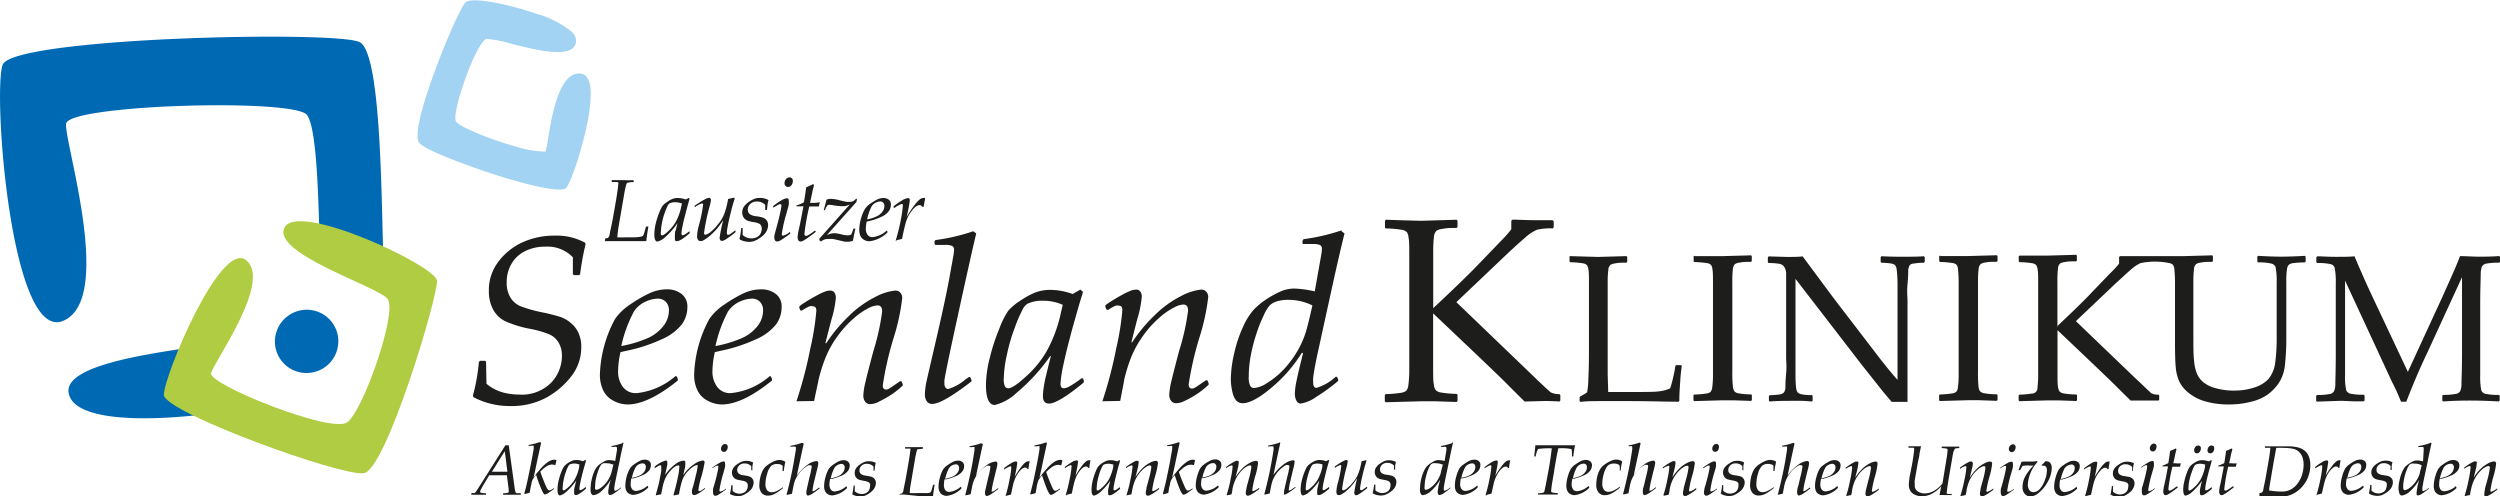 <?xml version="1.0" encoding="UTF-8"?>
<svg xmlns="http://www.w3.org/2000/svg" id="Ebene_1" data-name="Ebene 1" viewBox="0 0 283 56.09" width="1920" height="381">
  <defs>
    <style>.cls-1{fill:#1d1d1b;}.cls-1,.cls-2,.cls-3,.cls-5{fill-rule:evenodd;}.cls-2{fill:#a2d3f3;}.cls-3{fill:#0069b4;}.cls-4{fill:none;}.cls-5{fill:#afcc43;}</style>
  </defs>
  <path class="cls-1" d="M979.88,546.9q3.51-3.28,5.07-4.91l2.56-2.66a12.77,12.77,0,0,0,1.21-1.36V537l.14-.12c.71,0,1.48.06,2.32.06l2.2,0,.14.13v.68l-.11.12a6.91,6.91,0,0,0-1.77.15,4.78,4.78,0,0,0-1.39.93c-.61.52-1.31,1.15-2.1,1.9l-5.65,5.37,8.4,8.07c1.35,1.31,2.1,2,2.27,2.13a2,2,0,0,0,1,.21l.1.11v.61l-.1.12q-.81-.06-1.68-.06l-2.26.06c-.84-.83-1.59-1.57-2.22-2.21s-3.35-3.23-8.14-7.77v3.09l0,2.83c0,1.09,0,1.8.08,2.11a1.39,1.39,0,0,0,.2.64,1,1,0,0,0,.51.27,11.21,11.21,0,0,0,1.86.17l.11.09v.72l-.11.11-2.46-.08-1.55,0-4,.11-.11-.11v-.72l.11-.09a13.68,13.68,0,0,0,1.73-.15,1.31,1.31,0,0,0,.58-.22,1.14,1.14,0,0,0,.24-.59,13.78,13.78,0,0,0,.11-2v-9.77l0-2.83c0-1.1,0-1.81-.08-2.13a1.34,1.34,0,0,0-.19-.64,1,1,0,0,0-.51-.26,11.39,11.39,0,0,0-1.86-.16l-.11-.1V537l.11-.11,1.75.06,2.24.06,4-.12.11.11v.72l-.11.1c-.64,0-1.14,0-1.48.09a1.89,1.89,0,0,0-.77.21,1.1,1.1,0,0,0-.31.75,13.49,13.49,0,0,0-.08,1.63l0,3.34v3Zm15.38-5.81.08-.08,3.2.09,3.2-.09.1.08v.58l-.1.08c-.5,0-.91,0-1.18.07a1.67,1.67,0,0,0-.61.17.84.84,0,0,0-.25.6,10.56,10.56,0,0,0-.07,1.31l0,2.67v5.12c0,1.29,0,2.18,0,2.7l.06,2H1002c1.82,0,2.95,0,3.4-.07a4.16,4.16,0,0,0,1.3-.34,11,11,0,0,0,.36-1.33,11.24,11.24,0,0,0,.23-1.21l.1-.09h.55l.08.09a17.83,17.83,0,0,0-.18,1.8c-.07.89-.1,1.61-.1,2.16l-.09.09c-1.41,0-3.27-.07-5.57-.07l-3.27,0c-.74,0-1.5,0-2.27.09l-.09-.09V557l.09-.12a6,6,0,0,0,.76-.45,8.54,8.54,0,0,0,.14-1.5c.05-.94.07-2.08.07-3.41v-5l0-2.27c0-.88,0-1.44-.06-1.7a1.16,1.16,0,0,0-.16-.51.82.82,0,0,0-.41-.21,11.13,11.13,0,0,0-1.49-.13l-.08-.08v-.58Zm14.19-.08,1.4,0,1.8,0,3.2-.09.09.08v.58l-.09.08c-.51,0-.91,0-1.19.07a1.49,1.49,0,0,0-.61.17.89.89,0,0,0-.25.6,10.94,10.94,0,0,0-.06,1.31l0,2.67v7.63a13.46,13.46,0,0,0,.07,1.69,1.16,1.16,0,0,0,.16.51.77.77,0,0,0,.41.22,8.26,8.26,0,0,0,1.48.13l.09.07v.58l-.09.09-2-.07-1.24,0-3.2.09-.08-.09v-.58l.08-.07a10.26,10.26,0,0,0,1.39-.12.87.87,0,0,0,.46-.18.91.91,0,0,0,.19-.47,10.67,10.67,0,0,0,.09-1.59v-7.82l0-2.27c0-.88,0-1.45-.06-1.7a1.06,1.06,0,0,0-.15-.51.75.75,0,0,0-.41-.21,11.13,11.13,0,0,0-1.49-.13l-.08-.08v-.58l.08-.08Zm8.53,16.47-.1-.11v-.53l.1-.09a7.25,7.25,0,0,0,1.08-.08.82.82,0,0,0,.53-.24,1.1,1.1,0,0,0,.16-.52c0-.23,0-.78.08-1.62s0-1.44,0-1.81v-9.37a1.47,1.47,0,0,0-.21-.87.8.8,0,0,0-.56-.36,7.33,7.33,0,0,0-1.21-.09l-.09-.09v-.55l.09-.11,2,.06c.75,0,1.37,0,1.85-.06l3.57,4.81,5.23,6.82c.64.82,1.28,1.61,1.94,2.35v-9c0-.27,0-.87,0-1.77s-.06-1.49-.1-1.74a.91.91,0,0,0-.19-.49,1.09,1.09,0,0,0-.53-.19,8.49,8.49,0,0,0-1-.07l-.09-.1v-.53l.09-.11q.9.06,2.58.06t2.22-.06l.1.11v.53l-.09.1a6.37,6.37,0,0,0-1.14.09c-.26,0-.44.12-.5.24a1.42,1.42,0,0,0-.14.51c0,.23,0,.76-.08,1.6s0,1.45,0,1.82v8.7c0,1,0,1.75,0,2.79h-1.79l-.94-1.11-2.38-3-7.57-9.82v8.89c0,.36,0,1,0,1.91s.05,1.46.09,1.65a.92.92,0,0,0,.15.4,1,1,0,0,0,.39.21,5.5,5.5,0,0,0,1.22.1l.09.09v.55l-.09.09a14.17,14.17,0,0,0-1.88-.08c-1.11,0-2.08,0-2.91.08ZM1037.27,541l1.39,0,1.8,0,3.21-.09.09.08v.58l-.09.08c-.52,0-.91,0-1.19.07a1.61,1.61,0,0,0-.61.17.84.84,0,0,0-.25.6,10.56,10.56,0,0,0-.07,1.31l0,2.67v5.37l0,2.26a14.24,14.24,0,0,0,.06,1.69,1.11,1.11,0,0,0,.16.51.87.87,0,0,0,.41.22,8.41,8.41,0,0,0,1.49.13l.09.07v.58l-.09.09-2-.07-1.24,0-3.19.09-.09-.09v-.58l.09-.07a10.06,10.06,0,0,0,1.38-.12.84.84,0,0,0,.46-.18.77.77,0,0,0,.19-.47,10.67,10.67,0,0,0,.09-1.59v-7.82l0-2.27a16.11,16.11,0,0,0-.07-1.7,1.06,1.06,0,0,0-.15-.51.82.82,0,0,0-.41-.21,10.91,10.91,0,0,0-1.48-.13l-.09-.08v-.58l.09-.08Zm13.19,8c1.86-1.76,3.21-3.06,4-3.92l2.06-2.14a10,10,0,0,0,1-1.08v-.76l.12-.09c.56,0,1.18,0,1.85,0,1.92,0,3.43,0,5.35,0l3.21-.09.09.08v.58l-.09.08c-.52,0-.92,0-1.2.07a1.44,1.44,0,0,0-.6.17.84.84,0,0,0-.25.6,10.56,10.56,0,0,0-.07,1.31l0,2.67v3.68c0,1.22,0,2.11.08,2.68a5,5,0,0,0,.31,1.44,2.67,2.67,0,0,0,.73,1,3.71,3.71,0,0,0,1.41.68,7.31,7.31,0,0,0,2.07.27,7.15,7.15,0,0,0,2.3-.35,3.55,3.55,0,0,0,1.63-1,3.62,3.62,0,0,0,.73-1.77,21.42,21.42,0,0,0,.17-3v-3.57q0-.92,0-2.49a8.37,8.37,0,0,0-.13-1.82.72.72,0,0,0-.4-.36,6,6,0,0,0-1.57-.15l-.09-.09v-.55l.09-.1q1.65.09,2.64.09t2.64-.09l.1.09v.56l-.1.09a11.22,11.22,0,0,0-1.37.09.86.86,0,0,0-.44.19.79.79,0,0,0-.19.4,8.75,8.75,0,0,0-.09,1.53l0,2.61v3.52a28.3,28.3,0,0,1-.16,3.33,4.55,4.55,0,0,1-.7,2,5.32,5.32,0,0,1-1.28,1.31,5.61,5.61,0,0,1-1.91.81,10.07,10.07,0,0,1-2.41.29,9.62,9.62,0,0,1-2.76-.36,5.27,5.27,0,0,1-1.9-1,3.74,3.74,0,0,1-1-1.25,4.89,4.89,0,0,1-.39-1.54c-.06-.59-.09-1.5-.09-2.71v-4.45l0-2.27a16,16,0,0,0-.07-1.7,1.06,1.06,0,0,0-.15-.51.75.75,0,0,0-.41-.21,8,8,0,0,0-3.27,0,4.4,4.4,0,0,0-1.11.75c-.49.41-1,.92-1.68,1.52l-4.53,4.3,6.73,6.46c1.08,1,1.68,1.61,1.81,1.7a1.68,1.68,0,0,0,.81.16l.08.09v.49l-.07.09c-.44,0-.89,0-1.35,0l-1.81,0c-.68-.66-1.27-1.25-1.78-1.76s-2.68-2.58-6.5-6.21v4.73c0,.87,0,1.44.06,1.69a1.11,1.11,0,0,0,.16.51.87.87,0,0,0,.41.22,8.53,8.53,0,0,0,1.49.13l.09.07v.58l-.09.09-2-.07-1.24,0-3.19.09-.09-.09v-.58l.09-.07a10.06,10.06,0,0,0,1.38-.12.63.63,0,0,0,.66-.65,13.1,13.1,0,0,0,.08-1.59v-7.82l0-2.27c0-.88,0-1.44-.06-1.7a1.16,1.16,0,0,0-.16-.51.82.82,0,0,0-.41-.21,10.91,10.91,0,0,0-1.48-.13l-.09-.08v-.58l.09-.08,1.39,0,1.8,0,3.21-.09.09.08v.58l-.09.08c-.52,0-.91,0-1.19.07a1.61,1.61,0,0,0-.61.17.84.84,0,0,0-.25.6,10.94,10.94,0,0,0-.06,1.31l0,2.67V549Zm50.08-8,.1.1v.57l-.09.08a8.1,8.1,0,0,0-1.53.12.77.77,0,0,0-.42.31,2.28,2.28,0,0,0-.14.84c0,.42-.06,1.6-.06,3.54v5.34c0,.78,0,1.65,0,2.63a7.62,7.62,0,0,0,.13,1.7.71.71,0,0,0,.39.35,7,7,0,0,0,1.59.14l.09.08v.57l-.1.09c-1.22-.07-2.28-.1-3.18-.1-.61,0-1.65,0-3.11.1l-.1-.09v-.56l.09-.09a7.63,7.63,0,0,0,1.52-.13.66.66,0,0,0,.42-.31,2,2,0,0,0,.14-.85c0-.42.06-1.6.06-3.53v-8.51l-3.85,8.38c-1,2.09-1.74,3.87-2.46,5.72h-.59c-.42-1-.68-1.6-1-2.19l-5.34-11.52v8.11q0,1.13,0,2.61a6.73,6.73,0,0,0,.14,1.71.71.71,0,0,0,.39.35,6.81,6.81,0,0,0,1.58.14l.1.09v.56l-.11.1-.71,0c-.74,0-1.37-.06-1.9-.06l-2.67.09-.09-.09v-.56l.09-.1a7.86,7.86,0,0,0,1.52-.12.7.7,0,0,0,.41-.31,1.84,1.84,0,0,0,.15-.83c0-.4.05-1.58.05-3.55v-5.32c0-.7,0-1.56,0-2.57a7.63,7.63,0,0,0-.14-1.75.69.69,0,0,0-.38-.35,6.43,6.43,0,0,0-1.59-.14l-.09-.09v-.56l.1-.11c.51,0,1.21.06,2.08.06s1.53,0,2.14-.06q.95,2.25,1.8,4.08l4.24,9,3.81-8.27c1-2.23,1.74-3.84,2.09-4.83.72,0,1.42.06,2.12.06s1.35,0,2.21-.06ZM871.18,556.78a21.7,21.7,0,0,0,.67-3.8l.14-.12h.57l.1.1.05,2.5a5,5,0,0,0,1.93,1,7.34,7.34,0,0,0,1.74.22,4.7,4.7,0,0,0,3.65-1.34,4.41,4.41,0,0,0,1.22-3.05,2.85,2.85,0,0,0-.37-1.48,2.34,2.34,0,0,0-1-.92,11.26,11.26,0,0,0-2.24-.65,12.6,12.6,0,0,1-2.78-.85,3.11,3.11,0,0,1-1.39-1.32,4.33,4.33,0,0,1-.49-2.15,5.24,5.24,0,0,1,1.08-3.28,7,7,0,0,1,2.72-2.19,8.67,8.67,0,0,1,3.69-.76,6.73,6.73,0,0,1,3.4.8l.06.16a30.23,30.23,0,0,0-.62,3.4l-.11.11h-.6l-.11-.11v-1.91a4,4,0,0,0-3.16-1.2,5,5,0,0,0-2.24.5,3.61,3.61,0,0,0-1.56,1.46A4,4,0,0,0,875,544a3.19,3.19,0,0,0,.41,1.68,2.47,2.47,0,0,0,1.15,1,15.5,15.5,0,0,0,2.49.7,20.52,20.52,0,0,1,2.05.52,3.64,3.64,0,0,1,1.17.69,3.08,3.08,0,0,1,.87,1.15,3.79,3.79,0,0,1,.3,1.57,5.32,5.32,0,0,1-1.19,3.38,9,9,0,0,1-2.87,2.39,8.28,8.28,0,0,1-4,.9,8.8,8.8,0,0,1-4.14-1l-.06-.16Zm71.25.66a49.11,49.11,0,0,0,1.57-6,30.29,30.29,0,0,0,.69-4.31c0-.34-.12-.51-.37-.51s-.2-.2-1.26.49l-.16-.05-.13-.28,0-.2a3.44,3.44,0,0,1,.47-.34c.5-.33,1-.62,1.49-.88a7.08,7.08,0,0,1,1-.47,2,2,0,0,1,.5-.09.55.55,0,0,1,.52.26,1,1,0,0,1,.14.53,12.16,12.16,0,0,1-.44,2.32c-.1.32-.34,1.28-.74,2.86l.09,0a17.2,17.2,0,0,1,2.48-3,11.78,11.78,0,0,1,3-2.21,6.34,6.34,0,0,1,2.31-.76.72.72,0,0,1,.61.25.9.9,0,0,1,.21.62,24.82,24.82,0,0,1-.94,4.38,36.55,36.55,0,0,0-1.27,5.47c0,.32.12.48.37.48s.36-.1,1.59-.94l.15,0,.15.34,0,.16a9.26,9.26,0,0,1-1.24,1,11.5,11.5,0,0,1-1.58.89,2.19,2.19,0,0,1-.82.21.7.7,0,0,1-.62-.28,1.18,1.18,0,0,1-.2-.7,7.91,7.91,0,0,1,.22-1.43c.15-.64.45-1.83.91-3.56a26.24,26.24,0,0,0,1-4.5c0-.46-.17-.7-.52-.7a2.17,2.17,0,0,0-.86.23,7.87,7.87,0,0,0-1.88,1.27,11.54,11.54,0,0,0-1.85,2.06,11.81,11.81,0,0,0-1.31,2.35,18.35,18.35,0,0,0-.82,2.64c0,.12-.2,1.07-.44,2.36Zm-48.2-2.85.14.33,0,.17q-3.36,2.71-5.69,2.71a3.41,3.41,0,0,1-1.56-.4,2.58,2.58,0,0,1-1.17-1.14,4.06,4.06,0,0,1-.4-1.9,14.12,14.12,0,0,1,1.7-6.21,6.11,6.11,0,0,1,1.7-1.65,15.65,15.65,0,0,1,2.15-1.26,4.73,4.73,0,0,1,2-.47,2.62,2.62,0,0,1,1.69.52,1.75,1.75,0,0,1,.66,1.45,3.31,3.31,0,0,1-.63,2,5.87,5.87,0,0,1-2.29,1.69,18,18,0,0,1-4,1.3l-.65.15a10.2,10.2,0,0,0-.27,2.09,2.9,2.9,0,0,0,.55,1.86,1.82,1.82,0,0,0,1.52.69,7.88,7.88,0,0,0,4.42-1.93l.16.05Zm-6.28-3.4a13.53,13.53,0,0,0,2.72-.78,4.67,4.67,0,0,0,2-1.41,2.86,2.86,0,0,0,.69-1.79,1.36,1.36,0,0,0-.37-1.05,1.3,1.3,0,0,0-.89-.34,3.63,3.63,0,0,0-1.34.32,3.1,3.1,0,0,0-1.36,1.14,15,15,0,0,0-1.43,3.91Zm16.93,3.4.15.33,0,.17c-2.23,1.81-4.13,2.71-5.68,2.71a3.41,3.41,0,0,1-1.56-.4,2.58,2.58,0,0,1-1.17-1.14,3.94,3.94,0,0,1-.4-1.9,14.12,14.12,0,0,1,1.7-6.21,6.11,6.11,0,0,1,1.7-1.65,15.65,15.65,0,0,1,2.15-1.26,4.73,4.73,0,0,1,2-.47,2.62,2.62,0,0,1,1.69.52,1.75,1.75,0,0,1,.66,1.45,3.31,3.31,0,0,1-.63,2,5.87,5.87,0,0,1-2.29,1.69,18,18,0,0,1-4,1.3l-.64.15a10.2,10.2,0,0,0-.27,2.09,2.9,2.9,0,0,0,.55,1.86,1.82,1.82,0,0,0,1.52.69,7.88,7.88,0,0,0,4.42-1.93l.15.05Zm-6.27-3.4a13.53,13.53,0,0,0,2.72-.78,4.67,4.67,0,0,0,2-1.41,2.86,2.86,0,0,0,.69-1.79,1.39,1.39,0,0,0-.37-1.05,1.3,1.3,0,0,0-.89-.34,3.63,3.63,0,0,0-1.34.32,3.17,3.17,0,0,0-1.37,1.14,15.07,15.07,0,0,0-1.42,3.91Zm9.19,6.25a47.7,47.7,0,0,0,1.56-5.94,30.07,30.07,0,0,0,.69-4.31c0-.33-.13-.5-.37-.5s-.2-.2-1.27.48l-.16,0-.12-.28,0-.2a3.44,3.44,0,0,1,.47-.34c.5-.33,1-.62,1.49-.88a6.52,6.52,0,0,1,1-.47,1.66,1.66,0,0,1,.5-.09.57.57,0,0,1,.53.26,1.1,1.1,0,0,1,.14.52,11.71,11.71,0,0,1-.45,2.33c-.09.32-.34,1.27-.74,2.85l.1,0a17.63,17.63,0,0,1,2.48-3,11.8,11.8,0,0,1,3-2.2,6.09,6.09,0,0,1,2.31-.76.74.74,0,0,1,.61.25.88.88,0,0,1,.2.61,23.73,23.73,0,0,1-.94,4.39,37,37,0,0,0-1.26,5.47q0,.48.36.48c.3,0,.37-.11,1.6-.94l.15,0,.15.34,0,.15a10,10,0,0,1-1.24,1,15.22,15.22,0,0,1-1.58.89,2.19,2.19,0,0,1-.82.21.69.69,0,0,1-.62-.28,1.14,1.14,0,0,1-.2-.7,7.09,7.09,0,0,1,.22-1.43c.14-.65.45-1.83.91-3.57a26.41,26.41,0,0,0,1-4.5q0-.69-.51-.69a2.27,2.27,0,0,0-.86.22,8,8,0,0,0-1.88,1.27,12.27,12.27,0,0,0-1.85,2.06,11.39,11.39,0,0,0-1.31,2.36,18,18,0,0,0-.82,2.64c0,.12-.22,1-.47,2.27Zm20-19.25.35.25q-.52,2.13-2.22,9.94-1.22,5.58-1.38,6.67a3.1,3.1,0,0,0,0,.41.64.64,0,0,0,.13.44.4.4,0,0,0,.3.15,5.41,5.41,0,0,0,1.95-1.08l.4-.28.13,0,.15.34,0,.16q-3.3,2.55-4.44,2.55a.71.71,0,0,1-.62-.3,1.33,1.33,0,0,1-.21-.8,7.62,7.62,0,0,1,.17-1.39c.12-.56.53-2.31,1.21-5.26s1.09-4.91,1.35-6.29l.47-2.61a5.44,5.44,0,0,0,.1-.81.43.43,0,0,0-.22-.42,1.74,1.74,0,0,0-.74-.12h-1.15l-.1-.11,0-.32.11-.12a21.87,21.87,0,0,0,4.28-1Zm12.44,16.64.1.35-.05.16c-1.91,1.57-3.22,2.36-3.9,2.36q-.69,0-.69-.84a7.29,7.29,0,0,1,.09-1c.06-.42.15-.87.27-1.36l.34-1.4.2-.77-.08,0a20.85,20.85,0,0,1-3.8,4.15,5.47,5.47,0,0,1-2.47,1.38c-.64,0-1-.74-1-2.23a13,13,0,0,1,.45-3.17,22.13,22.13,0,0,1,1.08-3.28,9.45,9.45,0,0,1,1-2,6.36,6.36,0,0,1,1.3-1.09,9.79,9.79,0,0,1,1.69-.94,4.75,4.75,0,0,1,1.76-.32,7.49,7.49,0,0,1,2.53.47l.87-.5.3.24c0,.13-.24.78-.57,1.95l-.63,2.22-.34,1.29c-.24.92-.48,1.89-.69,2.89a13.33,13.33,0,0,0-.31,2.06c0,.35.12.52.37.52a1.55,1.55,0,0,0,.62-.2,12.15,12.15,0,0,0,1.37-.92l.12,0Zm-2.3-8.31a5.41,5.41,0,0,0-2.24-.46,3.84,3.84,0,0,0-1.77.35,1.8,1.8,0,0,0-.58.74,15.44,15.44,0,0,0-.85,2,19.79,19.79,0,0,0-.89,3.08,13.29,13.29,0,0,0-.34,2.6,2,2,0,0,0,.13.93.43.43,0,0,0,.39.21c.33,0,1-.42,1.92-1.27a11.66,11.66,0,0,0,2.42-2.94,15.81,15.81,0,0,0,1.63-4.46l.18-.75Zm31.56-8.33.34.25c-.43,1.72-.91,3.83-1.46,6.33l-1.61,7.36c-.27,1.25-.42,2.14-.48,2.66a4.18,4.18,0,0,0,0,.51c0,.41.12.62.38.62a5.44,5.44,0,0,0,2.16-1.25l.16,0,.13.3,0,.17a21.06,21.06,0,0,1-2.49,1.81,4.24,4.24,0,0,1-1.75.75.54.54,0,0,1-.47-.3,1.69,1.69,0,0,1-.19-.88,8.17,8.17,0,0,1,.2-1.45c.13-.65.38-1.68.73-3.1H965a16.38,16.38,0,0,1-3.51,4c-1.35,1.13-2.42,1.69-3.18,1.69a1,1,0,0,1-.7-.27,2.21,2.21,0,0,1-.46-1,6.43,6.43,0,0,1-.18-1.54,13.83,13.83,0,0,1,.38-2.83,14.9,14.9,0,0,1,1-3,7.65,7.65,0,0,1,1.17-1.9,8,8,0,0,1,1.54-1.27,11,11,0,0,1,1.68-.9,3.94,3.94,0,0,1,1.43-.27,12.26,12.26,0,0,1,2.3.32l.71-4a5,5,0,0,0,.1-.83.43.43,0,0,0-.21-.41,1.8,1.8,0,0,0-.75-.12h-1.15l-.11-.11.05-.32.1-.12a22.47,22.47,0,0,0,4.3-1Zm-3.3,8.4a6,6,0,0,0-2.65-.63,4.36,4.36,0,0,0-1.37.17,2,2,0,0,0-.79.44,4.34,4.34,0,0,0-.69,1.13,15.6,15.6,0,0,0-.84,2.12,18.49,18.49,0,0,0-.64,2.48,13,13,0,0,0-.22,2.36,2.18,2.18,0,0,0,.15,1,.48.48,0,0,0,.46.28,3.21,3.21,0,0,0,1.47-.57,9.52,9.52,0,0,0,2.59-2.38,10.78,10.78,0,0,0,1.72-3.17c.18-.51.44-1.58.81-3.2Z" transform="translate(-817.64 -512.05)"/>
  <path class="cls-2" d="M870.37,512.28h0c.31-.32,1.54-.28,3.1,0a34.05,34.05,0,0,1,5,1.33,10.8,10.8,0,0,1,3.88,2,1.37,1.37,0,0,1,.49,1.2c-.22,1.25-2,1.26-4.06.9-1.05-.19-2.21-.48-3.24-.73a13.19,13.19,0,0,0-2.83-.56h0c-.53.15-1.47,2-2.25,4.11s-1.4,4.32-1.25,5.08h0v.06h0c.09.25.65.62,1.48,1a33.37,33.37,0,0,0,5.07,1.85,12,12,0,0,0,3.64.66,13.93,13.93,0,0,0,.28-1.47h0c.44-2.65,1.22-7.33,3.51-7.38h0a1,1,0,0,1,.55.13c.53.29.76,1.06.77,2.08a16.4,16.4,0,0,1-.37,3.32c-.63,3.21-1.9,6.85-2.41,7.44l0,0v0h0c-.63.56-4.37-.32-8.14-1.54s-7.51-2.7-8.36-3.44a.57.57,0,0,1-.11-.11h0c-1-1.07,1.72-8.45,3.61-12.81.37-.83.7-1.56,1-2.11a5.73,5.73,0,0,1,.66-1.11Z" transform="translate(-817.64 -512.05)"/>
  <path class="cls-3" d="M861.11,543.56c-.31-6.66-.13-25.43-2.75-26.77s-39.29-.53-40.42,2.56.93,31.35,6.81,29,.17-20.15.37-22.32,25.85-2.91,27.27-1,1.27,13.77,1.57,16.44c.33-.67,4.29,1.58,7.15,2.15Zm-21.69,7.76c-5.34.81-14.64,2.12-14,5.22.77,4,13.5,3.1,22,1.29a53,53,0,0,1-8.18-3.56l.21-2.95Z" transform="translate(-817.64 -512.05)"/>
  <path class="cls-4" d="M852.29,547.08a3.57,3.57,0,0,1,3.65,3.52,3.6,3.6,0,0,1-3.53,3.64,3.57,3.57,0,0,1-3.65-3.52,3.61,3.61,0,0,1,3.53-3.64Z" transform="translate(-817.64 -512.05)"/>
  <path class="cls-3" d="M852.29,547.08a3.57,3.57,0,0,1,3.65,3.52,3.6,3.6,0,0,1-3.53,3.64,3.57,3.57,0,0,1-3.65-3.52,3.61,3.61,0,0,1,3.53-3.64Z" transform="translate(-817.64 -512.05)"/>
  <path class="cls-5" d="M867.11,543.71c.19,1.63-5.75,21.46-8.27,21.87s-22.58-6.88-22.65-8.85,6.43-17.68,9.34-15.24-3.69,11.5-4,12.77,13.58,6.85,15.4,5.57,5.77-12.57,4.57-14-13.26-5.18-11.63-8.09,17,4.35,17.22,6Z" transform="translate(-817.64 -512.05)"/>
  <path class="cls-1" d="M886.13,539.23l0,0,0-.21,0,0,.32-.07.1-.1a1.1,1.1,0,0,0,.11-.31c0-.16.15-.72.33-1.66l.3-1.69.18-1.08c.11-.73.16-1.15.16-1.25a.26.26,0,0,0,0-.18.4.4,0,0,0-.21-.06l-.53,0,0,0,0-.21,0,0c.41,0,.9,0,1.48,0a9.23,9.23,0,0,0,1,0l0,0,0,.22,0,0c-.41,0-.63.06-.67.07a.21.21,0,0,0-.1.06.36.36,0,0,0-.06.11,13.1,13.1,0,0,0-.29,1.4l-.6,3.48c-.07.5-.12.88-.13,1.13a9.44,9.44,0,0,0,1,0h1a4,4,0,0,0,.59-.06.88.88,0,0,0,.27-.08.3.3,0,0,0,.09-.1s.06-.16.12-.34l.18-.64.05,0h.21l0,.05c-.13.77-.2,1.3-.23,1.6l0,0-1.74,0-2.28,0c-.23,0-.45,0-.68,0Zm9.58-1,0,.13v.06c-.7.6-1.17.89-1.42.89s-.25-.1-.25-.31a3.43,3.43,0,0,1,0-.39c0-.16,0-.33.09-.52l.13-.53.07-.29h0a8.09,8.09,0,0,1-1.37,1.57,2,2,0,0,1-.9.52c-.23,0-.35-.28-.35-.84a5.59,5.59,0,0,1,.16-1.2,8.72,8.72,0,0,1,.4-1.25,3.61,3.61,0,0,1,.37-.75,2,2,0,0,1,.47-.41,3.11,3.11,0,0,1,.61-.36,1.66,1.66,0,0,1,.64-.12,2.9,2.9,0,0,1,.92.17l.31-.18.11.09s-.08.29-.21.74l-.22.84-.13.49c-.09.35-.17.71-.25,1.09a5.46,5.46,0,0,0-.11.78c0,.13.05.2.14.2a.59.59,0,0,0,.22-.08,4.07,4.07,0,0,0,.5-.35l0,0Zm-.83-3.15a1.91,1.91,0,0,0-.82-.17,1.47,1.47,0,0,0-.64.13.84.84,0,0,0-.21.28,7.71,7.71,0,0,0-.31.75,7.86,7.86,0,0,0-.32,1.16,5.53,5.53,0,0,0-.12,1,.68.68,0,0,0,0,.35.15.15,0,0,0,.14.08q.18,0,.69-.48a4.54,4.54,0,0,0,.88-1.11,6.12,6.12,0,0,0,.59-1.69l.07-.29Zm1.39.4,0-.11,0-.07.64-.42a5.6,5.6,0,0,1,.69-.38.81.81,0,0,1,.29-.09.21.21,0,0,1,.17.08.28.28,0,0,1,.06.18,4.61,4.61,0,0,1-.15.7,22.8,22.8,0,0,0-.63,3c0,.15.05.22.15.22a1.33,1.33,0,0,0,.6-.32,5.88,5.88,0,0,0,.89-.94,4.08,4.08,0,0,0,.69-1.22,9.18,9.18,0,0,0,.39-1.57l.68-.15.07.07a4.09,4.09,0,0,1-.12.41q-.2.65-.39,1.47c-.14.55-.23,1-.29,1.33a4.51,4.51,0,0,0-.09.7c0,.15.05.23.16.23a.4.4,0,0,0,.21-.08l.55-.4.06,0,0,.12v.06a11.71,11.71,0,0,1-1.14.84.94.94,0,0,1-.41.15.2.2,0,0,1-.18-.11.4.4,0,0,1-.07-.24,16,16,0,0,1,.41-2l0,0-.37.53c-.13.17-.27.36-.44.55a8.2,8.2,0,0,1-.59.59,5.26,5.26,0,0,1-.62.48,2.26,2.26,0,0,1-.4.21.54.54,0,0,1-.19,0,.3.3,0,0,1-.25-.14.67.67,0,0,1-.1-.41,5.34,5.34,0,0,1,.19-1.17,16.32,16.32,0,0,0,.49-2.38c0-.1-.05-.16-.13-.16a2.55,2.55,0,0,0-.76.4l-.06,0Zm5.07,3.6a7,7,0,0,0,.2-1.25l0,0h.17l0,0v.79a1.44,1.44,0,0,0,1,.38,1.17,1.17,0,0,0,.46-.08.93.93,0,0,0,.61-.57,1.22,1.22,0,0,0,.09-.46.77.77,0,0,0-.06-.3.49.49,0,0,0-.21-.24,1.79,1.79,0,0,0-.58-.18,5,5,0,0,1-.63-.13,1,1,0,0,1-.36-.18.89.89,0,0,1-.27-.33,1,1,0,0,1-.1-.45,1.21,1.21,0,0,1,.15-.6,2,2,0,0,1,.46-.51,3.33,3.33,0,0,1,.64-.39,1.58,1.58,0,0,1,.72-.16,1.91,1.91,0,0,1,1,.24l0,.05a2.21,2.21,0,0,0-.11.52l-.06.55,0,0h-.15l-.05,0c0-.19,0-.38,0-.57a1.23,1.23,0,0,0-.94-.38,1,1,0,0,0-.74.27.87.87,0,0,0-.29.65.66.66,0,0,0,.19.48,1.46,1.46,0,0,0,.71.26,4.42,4.42,0,0,1,.67.12,1.1,1.1,0,0,1,.37.16.83.83,0,0,1,.26.3.84.84,0,0,1,.1.42,1.41,1.41,0,0,1-.11.54,1.66,1.66,0,0,1-.3.49,2.81,2.81,0,0,1-.56.46,2.76,2.76,0,0,1-.63.33,1.92,1.92,0,0,1-.59.09,2.53,2.53,0,0,1-1-.26l0-.06Zm5.11-6.32a.68.68,0,0,1,.16-.46.49.49,0,0,1,.4-.2.37.37,0,0,1,.28.1.44.44,0,0,1,.1.29.81.81,0,0,1-.15.48.47.47,0,0,1-.39.21.38.38,0,0,1-.29-.12.4.4,0,0,1-.11-.3Zm-1.29,2.75,0-.11v-.06a8.65,8.65,0,0,1,1-.68,1.34,1.34,0,0,1,.57-.2c.13,0,.2.1.2.29a2.33,2.33,0,0,1,0,.38c0,.16-.12.49-.25,1a15.88,15.88,0,0,0-.54,2.36c0,.13,0,.2.14.2a1.76,1.76,0,0,0,.77-.42h0l.05.13v.06c-.23.18-.47.35-.71.51a4.1,4.1,0,0,1-.52.32.73.73,0,0,1-.26.06.26.26,0,0,1-.23-.12.54.54,0,0,1-.09-.31,1.62,1.62,0,0,1,.07-.47q.06-.26.15-.57c.21-.76.36-1.36.45-1.79a6.54,6.54,0,0,0,.14-.78c0-.12,0-.17-.12-.17a.27.27,0,0,0-.14,0l-.62.35-.05,0Zm4.76,2.59.05.11v.06c-.13.11-.35.28-.67.51a6.57,6.57,0,0,1-.69.46.76.76,0,0,1-.36.12.29.29,0,0,1-.23-.13.7.7,0,0,1-.09-.39,6,6,0,0,1,.17-1c.13-.58.29-1.4.49-2.47l-.8,0,0,0v-.09l0,0a5.16,5.16,0,0,0,.85-.36c.06-.29.15-.86.26-1.7.35-.15.61-.27.77-.36l.12.09-.19.76c0,.09-.11.52-.26,1.27l.36,0a2.68,2.68,0,0,0,.69-.07l.05,0-.11.48-1.08,0a25.68,25.68,0,0,0-.55,3.1c0,.15.06.23.19.23a.58.58,0,0,0,.25-.09,4.77,4.77,0,0,0,.54-.36l.17-.13.06,0Zm.52,1.16-.07-.2v0l3.48-3.91a1.7,1.7,0,0,1-.85.21,8.2,8.2,0,0,1-1-.1,3.77,3.77,0,0,0-.49-.06.42.42,0,0,0-.21.06,2.26,2.26,0,0,0-.27.54l0,0h-.14l0,0,.31-1.17a1,1,0,0,1,.49-.1,3.78,3.78,0,0,1,1,.16l.75.17a3.73,3.73,0,0,0,.46,0,.66.66,0,0,0,.34-.08,1.45,1.45,0,0,0,.32-.29l.09.08-.07.32-3.35,3.75a2.05,2.05,0,0,1,.85-.23,4.57,4.57,0,0,1,.79.13,3.11,3.11,0,0,0,.72.12,1,1,0,0,0,.42-.1l.25-.67.05,0h.16l0,0-.17.8-.11.58a1.55,1.55,0,0,1-.56.11l-.35,0-.5-.12-.83-.19a3.88,3.88,0,0,0-.57,0,1.12,1.12,0,0,0-.8.29Zm7.61-1.12.05.12v.07a3.5,3.5,0,0,1-2.06,1,1.21,1.21,0,0,1-.56-.15,1,1,0,0,1-.43-.43,1.68,1.68,0,0,1-.14-.72,4.64,4.64,0,0,1,.21-1.32,4.11,4.11,0,0,1,.41-1,2.25,2.25,0,0,1,.61-.63,7,7,0,0,1,.78-.47,1.62,1.62,0,0,1,.71-.18,1,1,0,0,1,.62.19.69.69,0,0,1,.24.55,1.3,1.3,0,0,1-.23.74,2.08,2.08,0,0,1-.83.64,6.81,6.81,0,0,1-1.45.5l-.23.05a4.58,4.58,0,0,0-.1.79,1.17,1.17,0,0,0,.2.71.66.66,0,0,0,.55.26,2.76,2.76,0,0,0,1.6-.73l.06,0Zm-2.27-1.29a4.12,4.12,0,0,0,1-.3,1.74,1.74,0,0,0,.72-.53,1.1,1.1,0,0,0,.25-.68.5.5,0,0,0-.14-.39.41.41,0,0,0-.32-.13,1.25,1.25,0,0,0-.48.12,1.12,1.12,0,0,0-.5.43,5.91,5.91,0,0,0-.51,1.48Zm3.34,2.49-.09-.07a23.26,23.26,0,0,0,.58-2.36,12.32,12.32,0,0,0,.23-1.58c0-.15,0-.23-.12-.23a2.7,2.7,0,0,0-.82.45l-.06,0-.05-.1,0-.08a8.39,8.39,0,0,1,.92-.64,1.77,1.77,0,0,1,.72-.29c.13,0,.2.08.2.24a14.49,14.49,0,0,1-.37,1.92,11.45,11.45,0,0,1,.9-1.36,3.81,3.81,0,0,1,.64-.69.74.74,0,0,1,.39-.12.33.33,0,0,1,.17,0l0,0c0,.18-.1.53-.16,1l-.14,0a.41.41,0,0,0-.33-.19.64.64,0,0,0-.34.11,2.16,2.16,0,0,0-.48.46,3.85,3.85,0,0,0-.5.78,4.52,4.52,0,0,0-.33,1q-.14.51-.33,1.47c-.33.08-.56.13-.67.17Z" transform="translate(-817.64 -512.05)"/>
  <path class="cls-1" d="M871,568l0,0,0-.17,0,0,.24,0,.13,0,.08-.07a3,3,0,0,0,.18-.25l.37-.58.08-.13,2.77-4.38h.38l.67,4.84a2.19,2.19,0,0,0,.1.48.23.23,0,0,0,.13.11l.46,0,0,0,0,.17,0,0c-.38,0-.7,0-1,0l-1,0,0,0,0-.17,0,0a2,2,0,0,0,.57-.06.2.2,0,0,0,.07-.17s0-.23-.06-.62l-.15-1.18h-2l-.56.93c-.06.09-.14.24-.26.45l-.2.38a.26.26,0,0,0,0,.11.1.1,0,0,0,.07.1,2.6,2.6,0,0,0,.59.06l0,0,0,.17,0,0c-.31,0-.6,0-.87,0s-.5,0-.83,0Zm2.32-2.58h1.76l-.3-2.33-1.46,2.33Zm5.48-3.34.1.07c-.1.39-.22,1-.38,1.69l-.23,1.1c-.09.46-.18.84-.26,1.16a11,11,0,0,1,.79-1,4.65,4.65,0,0,1,.87-.8,1.36,1.36,0,0,1,.67-.25.67.67,0,0,1,.28.07l-.14.56a1,1,0,0,0-.76,0,1.94,1.94,0,0,0-.44.27,6.12,6.12,0,0,0-.5.45c.09.29.22.62.37,1s.27.65.35.81a.77.77,0,0,0,.19.27.21.21,0,0,0,.11.05,1,1,0,0,0,.42-.19l.12-.07h0l0,.09v0a9,9,0,0,1-.74.52.8.8,0,0,1-.26.1l-.09,0a.53.53,0,0,1-.13-.15,4.13,4.13,0,0,1-.23-.47l-.24-.59c-.06-.15-.17-.46-.34-1a4.75,4.75,0,0,0-.31.41.72.72,0,0,0-.12.21,2.82,2.82,0,0,0-.1.33c0,.14-.07.31-.1.51l-.1.56-.54.15-.07-.05.2-.76c.08-.33.2-.88.36-1.66s.28-1.38.35-1.79l.15-.83a1.29,1.29,0,0,0,0-.25.13.13,0,0,0,0-.12.41.41,0,0,0-.23,0h-.34l0,0v-.1l0,0a6.77,6.77,0,0,0,1.26-.32Zm5.17,5.1,0,.11,0,.05q-.84.72-1.14.72c-.14,0-.2-.08-.2-.26s0-.18,0-.31.05-.27.08-.42l.1-.43.06-.23h0a6.73,6.73,0,0,1-1.12,1.27,1.59,1.59,0,0,1-.72.42c-.19,0-.28-.23-.28-.68a4,4,0,0,1,.13-1,6.67,6.67,0,0,1,.31-1,2.68,2.68,0,0,1,.31-.61,1.67,1.67,0,0,1,.38-.34,2.52,2.52,0,0,1,.49-.28,1.27,1.27,0,0,1,.52-.1,2.05,2.05,0,0,1,.74.14l.26-.15.09.07-.17.6-.19.68-.1.4c-.07.28-.14.57-.2.88a4.09,4.09,0,0,0-.09.63c0,.11,0,.16.11.16a.46.46,0,0,0,.18-.06,3.51,3.51,0,0,0,.4-.28Zm-.68-2.55a1.58,1.58,0,0,0-.65-.14,1.21,1.21,0,0,0-.52.11.55.55,0,0,0-.17.23,3.71,3.71,0,0,0-.25.6,5.4,5.4,0,0,0-.26.94,4.09,4.09,0,0,0-.1.8.89.89,0,0,0,0,.29.14.14,0,0,0,.12.06c.09,0,.28-.13.56-.39a3.67,3.67,0,0,0,.71-.9,4.62,4.62,0,0,0,.48-1.37l0-.23Zm4.83-2.55.1.07c-.13.53-.27,1.18-.43,2l-.47,2.25c-.08.39-.12.66-.14.82a.76.76,0,0,0,0,.15c0,.13,0,.2.11.2a1.65,1.65,0,0,0,.64-.39h0l0,.1v0a6.64,6.64,0,0,1-.73.55,1.1,1.1,0,0,1-.52.23.15.15,0,0,1-.13-.09.49.49,0,0,1-.06-.27,2.34,2.34,0,0,1,.06-.44c0-.2.11-.52.22-.95h0a4.85,4.85,0,0,1-1,1.25,1.66,1.66,0,0,1-.93.51.28.28,0,0,1-.2-.08.69.69,0,0,1-.14-.31,2.42,2.42,0,0,1,0-.47,4.67,4.67,0,0,1,.11-.87,5.19,5.19,0,0,1,.28-.91,2.54,2.54,0,0,1,.35-.59,2,2,0,0,1,.45-.38,2.93,2.93,0,0,1,.49-.28,1,1,0,0,1,.42-.08,3.15,3.15,0,0,1,.68.1l.2-1.22a1.29,1.29,0,0,0,0-.25.15.15,0,0,0-.06-.13.54.54,0,0,0-.22,0h-.34l0,0,0-.1,0,0a7.17,7.17,0,0,0,1.26-.32Zm-1,2.58a1.56,1.56,0,0,0-.78-.2,1.45,1.45,0,0,0-.4,0,.56.56,0,0,0-.23.14,1.74,1.74,0,0,0-.21.34,6,6,0,0,0-.24.66,7,7,0,0,0-.19.76,4.56,4.56,0,0,0-.06.72.74.74,0,0,0,0,.3.16.16,0,0,0,.14.08,1,1,0,0,0,.43-.17,3.27,3.27,0,0,0,.76-.73,3.58,3.58,0,0,0,.5-1c.05-.16.13-.49.24-1Zm3.89,2.45,0,.1v0a2.78,2.78,0,0,1-1.67.83,1,1,0,0,1-.45-.12.79.79,0,0,1-.35-.35,1.39,1.39,0,0,1-.11-.58,3.81,3.81,0,0,1,.16-1.07,4.07,4.07,0,0,1,.34-.84,1.58,1.58,0,0,1,.5-.5,4.52,4.52,0,0,1,.63-.39,1.23,1.23,0,0,1,.57-.14.73.73,0,0,1,.5.16.52.52,0,0,1,.19.44,1.06,1.06,0,0,1-.18.6,1.92,1.92,0,0,1-.67.52,5.91,5.91,0,0,1-1.17.4l-.19,0a2.84,2.84,0,0,0-.08.64.9.9,0,0,0,.16.57.54.54,0,0,0,.45.21,2.2,2.2,0,0,0,1.29-.59l0,0Zm-1.84-1a4,4,0,0,0,.79-.23,1.43,1.43,0,0,0,.59-.44.93.93,0,0,0,.2-.55.44.44,0,0,0-.11-.32.35.35,0,0,0-.26-.1,1,1,0,0,0-.4.1.86.86,0,0,0-.39.35,4.44,4.44,0,0,0-.42,1.19Zm2.76,2-.06-.06.23-.84c.08-.29.16-.61.23-1s.13-.63.16-.86a3.79,3.79,0,0,0,0-.46c0-.14,0-.2-.11-.2a.35.35,0,0,0-.17.05l-.41.25h-.05l0-.09v-.06a3.13,3.13,0,0,1,1.26-.69c.11,0,.17.06.17.2s0,.12,0,.22-.1.5-.25,1.21a5.09,5.09,0,0,1,1.14-1.2,1.76,1.76,0,0,1,.95-.42c.13,0,.19.06.19.17a2,2,0,0,1,0,.4c0,.15-.1.51-.23,1.07a4.55,4.55,0,0,1,1.22-1.22,2,2,0,0,1,1-.43.18.18,0,0,1,.2.2,12.57,12.57,0,0,1-.4,1.74,8.67,8.67,0,0,0-.3,1.35c0,.11,0,.17.11.17a.55.55,0,0,0,.18-.05l.46-.31,0,0,0,.1v0a5.78,5.78,0,0,1-.49.36,2.77,2.77,0,0,1-.48.28.6.6,0,0,1-.26.07.26.26,0,0,1-.19-.08.39.39,0,0,1-.06-.23,1.48,1.48,0,0,1,0-.21c0-.06.05-.2.12-.44s.21-.78.33-1.32a5.87,5.87,0,0,0,.19-1,.12.12,0,0,0,0-.11.13.13,0,0,0-.09,0,1,1,0,0,0-.34.13,2.62,2.62,0,0,0-.55.44,3.48,3.48,0,0,0-.51.62,3.15,3.15,0,0,0-.33.78,13,13,0,0,0-.29,1.34l-.56.12-.06-.05c.21-.76.38-1.43.49-2a6.77,6.77,0,0,0,.17-1.18c0-.12,0-.17-.11-.17a.89.89,0,0,0-.35.12,2.71,2.71,0,0,0-.55.49,3.15,3.15,0,0,0-.54.77,5.21,5.21,0,0,0-.33,1l-.18.9a5.53,5.53,0,0,0-.55.1Zm7.33-5.29a.56.56,0,0,1,.13-.37.42.42,0,0,1,.33-.17.28.28,0,0,1,.22.09.31.31,0,0,1,.08.24.69.69,0,0,1-.12.39.38.38,0,0,1-.31.17.33.33,0,0,1-.33-.35Zm-1,2.23,0-.09v0a7.08,7.08,0,0,1,.84-.55,1,1,0,0,1,.46-.16c.11,0,.16.08.16.24a1.37,1.37,0,0,1,0,.3c0,.14-.1.4-.2.8a13.52,13.52,0,0,0-.44,1.91c0,.11,0,.16.11.16a1.37,1.37,0,0,0,.63-.34l0,0,0,.1v0c-.18.14-.37.28-.57.41a3.52,3.52,0,0,1-.42.26.76.76,0,0,1-.21.05.21.21,0,0,1-.19-.1.41.41,0,0,1-.07-.25,1.81,1.81,0,0,1,0-.38c0-.14.07-.29.12-.46.18-.62.3-1.1.37-1.45a3.94,3.94,0,0,0,.11-.63c0-.1,0-.14-.09-.14l-.12,0-.5.29,0,0Zm2,2.89a6.79,6.79,0,0,0,.17-1l0,0h.14l0,0v.65a1.16,1.16,0,0,0,.79.31,1,1,0,0,0,.37-.07.87.87,0,0,0,.3-.17.77.77,0,0,0,.19-.29,1,1,0,0,0,.07-.37.53.53,0,0,0-.05-.25.39.39,0,0,0-.17-.19,1.31,1.31,0,0,0-.47-.14l-.51-.11a1,1,0,0,1-.29-.14.78.78,0,0,1-.22-.28.86.86,0,0,1-.08-.36.92.92,0,0,1,.13-.49,1.39,1.39,0,0,1,.37-.41,4,4,0,0,1,.52-.32,1.37,1.37,0,0,1,.58-.12,1.55,1.55,0,0,1,.8.19v0q-.06.24-.09.42l0,.45,0,0h-.13l0,0c0-.16,0-.31,0-.46a1,1,0,0,0-.75-.31.83.83,0,0,0-.61.22.7.7,0,0,0-.23.52.5.5,0,0,0,.16.39,1,1,0,0,0,.57.21,5,5,0,0,1,.54.1.81.81,0,0,1,.3.13.64.64,0,0,1,.21.25.73.73,0,0,1,.08.33,1.12,1.12,0,0,1-.09.44,1.1,1.1,0,0,1-.24.4,2.28,2.28,0,0,1-.45.37,2.33,2.33,0,0,1-.51.27,1.92,1.92,0,0,1-.48.07,2,2,0,0,1-.85-.21l0-.05Zm6-.77,0,.11v0a5,5,0,0,1-.89.62,1.59,1.59,0,0,1-.77.22.91.91,0,0,1-.75-.31,1.36,1.36,0,0,1-.25-.9,3.59,3.59,0,0,1,.09-.78,3.3,3.3,0,0,1,.23-.73,2.1,2.1,0,0,1,.31-.48,2.45,2.45,0,0,1,.49-.39,3.14,3.14,0,0,1,.68-.35,1.29,1.29,0,0,1,.46-.09,1.15,1.15,0,0,1,.67.2v.05c-.07.32-.13.64-.17,1l0,0h-.13l0,0v-.4a.35.35,0,0,0,0-.2.48.48,0,0,0-.23-.14,1.23,1.23,0,0,0-.39-.06,1,1,0,0,0-.68.22,2,2,0,0,0-.44.87,3.87,3.87,0,0,0-.2,1.16,1.09,1.09,0,0,0,.19.72.63.63,0,0,0,.51.23,1.35,1.35,0,0,0,.53-.12,3.65,3.65,0,0,0,.76-.47Zm2.26-5,.1.07c-.11.48-.37,1.68-.78,3.62h0a5.5,5.5,0,0,1,1.32-1.31,2,2,0,0,1,.89-.34.19.19,0,0,1,.16.07.2.2,0,0,1,.06.17,3.77,3.77,0,0,1-.12.64l-.35,1.43a7.28,7.28,0,0,0-.18,1,.15.15,0,0,0,0,.1.11.11,0,0,0,.07,0,.55.55,0,0,0,.25-.11l.42-.3h.05l0,.11v0c-.23.18-.47.36-.75.54a1.56,1.56,0,0,1-.55.26.16.16,0,0,1-.14-.09.47.47,0,0,1-.05-.25.71.71,0,0,1,0-.16l.13-.6.23-1a7.82,7.82,0,0,0,.24-1.18c0-.1,0-.15-.16-.15a.59.59,0,0,0-.22,0,3.16,3.16,0,0,0-.6.43,3.54,3.54,0,0,0-.91,1.3,5.24,5.24,0,0,0-.19.7l-.15.79-.56.13-.05-.05a40.64,40.64,0,0,0,.91-4.22l.14-.82a1.29,1.29,0,0,0,0-.25.14.14,0,0,0-.06-.12.38.38,0,0,0-.23,0h-.33l0,0v-.1l0,0a7.17,7.17,0,0,0,1.26-.32Zm5,5,0,.1v0a2.81,2.81,0,0,1-1.67.83,1,1,0,0,1-.46-.12.77.77,0,0,1-.34-.35,1.25,1.25,0,0,1-.12-.58,3.84,3.84,0,0,1,.17-1.07,3.64,3.64,0,0,1,.33-.84,1.7,1.7,0,0,1,.5-.5,4.52,4.52,0,0,1,.63-.39,1.27,1.27,0,0,1,.58-.14.71.71,0,0,1,.49.16.53.53,0,0,1,.2.44,1.07,1.07,0,0,1-.19.6,1.83,1.83,0,0,1-.67.52,5.91,5.91,0,0,1-1.17.4l-.19,0a3.57,3.57,0,0,0-.08.64,1,1,0,0,0,.16.57.54.54,0,0,0,.45.21,2.25,2.25,0,0,0,1.3-.59l0,0Zm-1.84-1a4.11,4.11,0,0,0,.8-.23,1.46,1.46,0,0,0,.58-.44.93.93,0,0,0,.2-.55.4.4,0,0,0-.11-.32.35.35,0,0,0-.26-.1.93.93,0,0,0-.39.1.88.88,0,0,0-.4.35,4.44,4.44,0,0,0-.42,1.19Zm2.43,1.81a6.54,6.54,0,0,0,.16-1l0,0h.13l0,0v.65a1.18,1.18,0,0,0,.79.31.94.94,0,0,0,.37-.07.87.87,0,0,0,.3-.17.79.79,0,0,0,.2-.29,1.21,1.21,0,0,0,.07-.37.7.7,0,0,0,0-.25.44.44,0,0,0-.17-.19,1.47,1.47,0,0,0-.47-.14l-.51-.11a.86.86,0,0,1-.29-.14.69.69,0,0,1-.22-.28.73.73,0,0,1-.08-.36,1,1,0,0,1,.12-.49,1.74,1.74,0,0,1,.37-.41,4,4,0,0,1,.52-.32,1.41,1.41,0,0,1,.59-.12,1.49,1.49,0,0,1,.79.19l0,0a2,2,0,0,0-.09.42l-.05.45,0,0h-.12l0,0c0-.16,0-.31,0-.46a1,1,0,0,0-.76-.31.81.81,0,0,0-.6.22.7.7,0,0,0-.23.52.5.5,0,0,0,.15.39,1.07,1.07,0,0,0,.58.21l.54.1a.84.84,0,0,1,.29.13.59.59,0,0,1,.22.25.73.73,0,0,1,.08.33,1.12,1.12,0,0,1-.09.44,1.28,1.28,0,0,1-.25.4,2.18,2.18,0,0,1-.44.37,2.37,2.37,0,0,1-.52.27,1.85,1.85,0,0,1-.48.07,1.93,1.93,0,0,1-.84-.21l0-.05Zm5.36.12,0,0,0-.17,0,0,.26-.06s0,0,.08-.08a.81.81,0,0,0,.1-.25c0-.14.12-.58.26-1.34l.24-1.37.15-.88c.09-.59.13-.93.13-1a.21.21,0,0,0,0-.15.38.38,0,0,0-.17,0l-.43,0,0,0,0-.17,0,0c.32,0,.72,0,1.19,0s.63,0,.83,0l0,0,0,.18,0,0-.54.06-.08,0a.19.19,0,0,0-.05.1,11.48,11.48,0,0,0-.24,1.13l-.48,2.82a7.19,7.19,0,0,0-.1.91,8.19,8.19,0,0,0,.83,0l.81,0a4.13,4.13,0,0,0,.47,0,.92.92,0,0,0,.22-.07.19.19,0,0,0,.07-.08,1.25,1.25,0,0,0,.1-.28l.15-.51,0,0h.17l0,0c-.1.63-.16,1.06-.18,1.3l0,0h-1.41L920,568l-.55,0Zm7-.88,0,.1v0a2.81,2.81,0,0,1-1.67.83,1,1,0,0,1-.46-.12.82.82,0,0,1-.34-.35,1.25,1.25,0,0,1-.12-.58,3.84,3.84,0,0,1,.17-1.07,3.64,3.64,0,0,1,.33-.84,1.7,1.7,0,0,1,.5-.5,4.52,4.52,0,0,1,.63-.39,1.27,1.27,0,0,1,.58-.14.75.75,0,0,1,.5.16.55.55,0,0,1,.19.44,1,1,0,0,1-.19.6,1.75,1.75,0,0,1-.67.52,5.49,5.49,0,0,1-1.17.4l-.19,0a3.43,3.43,0,0,0-.07.64,1,1,0,0,0,.15.57.54.54,0,0,0,.45.21,2.23,2.23,0,0,0,1.3-.59l0,0Zm-1.84-1a4.11,4.11,0,0,0,.8-.23,1.4,1.4,0,0,0,.58-.44.87.87,0,0,0,.2-.55.4.4,0,0,0-.11-.32.33.33,0,0,0-.25-.1,1,1,0,0,0-.8.45,5.32,5.32,0,0,0-.42,1.19Zm4.17-4,.1.07c-.11.48-.37,1.68-.78,3.62h0a5.16,5.16,0,0,1,1.32-1.31,2,2,0,0,1,.89-.34.19.19,0,0,1,.16.07.24.24,0,0,1,.06.17,3.77,3.77,0,0,1-.12.64c-.11.41-.22.89-.35,1.43a7.28,7.28,0,0,0-.18,1,.15.15,0,0,0,0,.1.09.09,0,0,0,.07,0,.6.6,0,0,0,.25-.11l.42-.3h0l0,.11v0c-.22.18-.47.36-.74.54a1.56,1.56,0,0,1-.55.26.15.15,0,0,1-.14-.09.46.46,0,0,1-.06-.25.63.63,0,0,1,0-.16c0-.05.05-.24.13-.6l.23-1a7.82,7.82,0,0,0,.24-1.18.14.14,0,0,0-.16-.15.54.54,0,0,0-.22,0,3.17,3.17,0,0,0-.61.43,3.87,3.87,0,0,0-.52.6,3.45,3.45,0,0,0-.38.7,4.07,4.07,0,0,0-.19.7l-.15.79-.56.13-.05-.05c.4-1.53.71-2.94.91-4.22l.13-.82a1.29,1.29,0,0,0,0-.25.13.13,0,0,0,0-.12.38.38,0,0,0-.23,0h-.33l0,0,0-.1,0,0a7.17,7.17,0,0,0,1.26-.32Zm2.74,6-.07-.05a18,18,0,0,0,.46-1.92,8.64,8.64,0,0,0,.19-1.28q0-.18-.09-.18a2.16,2.16,0,0,0-.67.36h-.05l0-.09,0-.06a5.86,5.86,0,0,1,.75-.52,1.26,1.26,0,0,1,.57-.23c.11,0,.16.06.16.19a11,11,0,0,1-.29,1.55,9.12,9.12,0,0,1,.73-1.1,3.26,3.26,0,0,1,.51-.55.57.57,0,0,1,.32-.1.35.35,0,0,1,.14,0l0,0a6.8,6.8,0,0,0-.14.86l-.11,0a.33.33,0,0,0-.27-.16.6.6,0,0,0-.27.09,2,2,0,0,0-.39.37,3.15,3.15,0,0,0-.4.64,4.1,4.1,0,0,0-.28.77l-.26,1.19-.54.14Z" transform="translate(-817.64 -512.05)"/>
  <path class="cls-1" d="M936.06,562.1l.1.07c-.09.39-.21,1-.37,1.69l-.23,1.1c-.1.46-.18.84-.26,1.16a9.45,9.45,0,0,1,.79-1,4.65,4.65,0,0,1,.87-.8,1.36,1.36,0,0,1,.67-.25.71.71,0,0,1,.28.07l-.14.56a1.06,1.06,0,0,0-.34-.06,1.14,1.14,0,0,0-.43.09,1.89,1.89,0,0,0-.43.27,6.12,6.12,0,0,0-.5.45c.09.29.22.62.37,1s.27.65.35.81a.77.77,0,0,0,.19.27.21.21,0,0,0,.11.05,1,1,0,0,0,.42-.19l.12-.07h0l0,.09v0c-.38.28-.62.45-.74.52a.8.8,0,0,1-.26.1l-.09,0a.53.53,0,0,1-.13-.15,3.73,3.73,0,0,1-.24-.47c-.1-.24-.18-.44-.23-.59s-.17-.46-.34-1a4.75,4.75,0,0,0-.31.41.72.72,0,0,0-.12.21,2.82,2.82,0,0,0-.1.33,4.19,4.19,0,0,0-.1.51l-.1.56-.54.15-.07-.05.19-.76c.09-.33.21-.88.37-1.66s.28-1.38.35-1.79l.14-.83a1.49,1.49,0,0,0,0-.25.17.17,0,0,0,0-.12.41.41,0,0,0-.23,0h-.34l0,0v-.1l0,0a6.39,6.39,0,0,0,1.26-.32Zm2.29,6-.07-.05a18,18,0,0,0,.47-1.92,10.37,10.37,0,0,0,.19-1.28c0-.12,0-.18-.1-.18a2.16,2.16,0,0,0-.66.36h0l0-.09v-.06a7.71,7.71,0,0,1,.75-.52,1.29,1.29,0,0,1,.58-.23c.11,0,.16.06.16.19a13,13,0,0,1-.29,1.55,10.54,10.54,0,0,1,.72-1.1,2.82,2.82,0,0,1,.52-.55.54.54,0,0,1,.31-.1l.15,0v0a7.44,7.44,0,0,0-.13.86l-.12,0a.3.3,0,0,0-.26-.16.54.54,0,0,0-.27.09,1.59,1.59,0,0,0-.39.37,3.18,3.18,0,0,0-.41.64,4.09,4.09,0,0,0-.27.77c-.07.28-.16.68-.26,1.19l-.55.14Zm6.08-.9,0,.11v.05c-.56.48-.94.72-1.15.72s-.2-.08-.2-.26a2.11,2.11,0,0,1,0-.31,3.83,3.83,0,0,1,.08-.42l.1-.43.06-.23h0a6.72,6.72,0,0,1-1.11,1.27,1.6,1.6,0,0,1-.73.42c-.18,0-.28-.23-.28-.68a4.56,4.56,0,0,1,.13-1,8,8,0,0,1,.32-1,3.35,3.35,0,0,1,.3-.61,2.27,2.27,0,0,1,.38-.34,2.9,2.9,0,0,1,.5-.28,1.27,1.27,0,0,1,.52-.1,2.05,2.05,0,0,1,.74.14l.25-.15.09.07s-.06.24-.17.6l-.18.68-.1.4c-.07.28-.14.57-.2.88a4.09,4.09,0,0,0-.09.63c0,.11,0,.16.11.16a.46.46,0,0,0,.18-.06l.4-.28Zm-.68-2.55a1.59,1.59,0,0,0-.66-.14,1.27,1.27,0,0,0-.52.11.8.8,0,0,0-.17.23,5,5,0,0,0-.25.6,8,8,0,0,0-.26.94,5.05,5.05,0,0,0-.1.8.81.81,0,0,0,0,.29.13.13,0,0,0,.12.06c.09,0,.28-.13.56-.39a3.67,3.67,0,0,0,.71-.9,5.26,5.26,0,0,0,.48-1.37l0-.23Zm1.42,3.43,0-.06a13.71,13.71,0,0,0,.46-1.84,9.15,9.15,0,0,0,.21-1.32c0-.1,0-.16-.11-.16a1.65,1.65,0,0,0-.62.32h0l0-.09v-.06l.38-.27.44-.27.3-.15.14,0a.15.15,0,0,1,.16.08.29.29,0,0,1,0,.16,4.38,4.38,0,0,1-.13.71c0,.1-.1.39-.22.88h0a5.62,5.62,0,0,1,.73-.93,3.36,3.36,0,0,1,.89-.67,1.66,1.66,0,0,1,.68-.23.21.21,0,0,1,.18.07.29.29,0,0,1,.06.19,8.41,8.41,0,0,1-.28,1.35,11,11,0,0,0-.37,1.67c0,.1,0,.15.11.15a2.19,2.19,0,0,0,.67-.38h0l0,.1,0,.05c-.16.13-.35.27-.56.41a3.48,3.48,0,0,1-.47.27.49.49,0,0,1-.24.07.2.2,0,0,1-.18-.09.35.35,0,0,1-.06-.21,1.91,1.91,0,0,1,.07-.44c0-.2.13-.56.26-1.09a8.26,8.26,0,0,0,.3-1.38c0-.15-.06-.22-.16-.22a.73.73,0,0,0-.25.07,2.35,2.35,0,0,0-.55.39,3.32,3.32,0,0,0-.54.63,3.94,3.94,0,0,0-.39.72,6.56,6.56,0,0,0-.24.81s-.05.26-.12.66a5.78,5.78,0,0,0-.57.12Zm5.91-6,.1.07c-.09.39-.22,1-.37,1.69l-.23,1.1c-.1.46-.19.84-.27,1.16a11.24,11.24,0,0,1,.8-1,4.65,4.65,0,0,1,.87-.8,1.36,1.36,0,0,1,.67-.25.67.67,0,0,1,.27.07l-.13.56a1.06,1.06,0,0,0-.34-.06,1.11,1.11,0,0,0-.43.09,1.94,1.94,0,0,0-.44.27,6.15,6.15,0,0,0-.49.45c.09.29.21.62.37,1s.27.65.35.81a1,1,0,0,0,.18.27.28.28,0,0,0,.12.05,1,1,0,0,0,.41-.19l.13-.07h0l0,.09v0c-.38.28-.62.45-.74.52a.76.76,0,0,1-.27.1l-.08,0a.53.53,0,0,1-.13-.15,2.72,2.72,0,0,1-.24-.47c-.1-.24-.18-.44-.23-.59s-.17-.46-.34-1c-.17.2-.27.34-.32.41a1,1,0,0,0-.11.21,2.82,2.82,0,0,0-.1.33c0,.14-.07.31-.11.51l-.09.56-.55.15-.06-.05.19-.76c.09-.33.21-.88.37-1.66s.28-1.38.34-1.79l.15-.83a1.49,1.49,0,0,0,0-.25.17.17,0,0,0,0-.12.43.43,0,0,0-.23,0h-.34l0,0v-.1l0,0a6.39,6.39,0,0,0,1.26-.32Zm4.51,5,0,.1v0a2.83,2.83,0,0,1-1.67.83,1,1,0,0,1-.46-.12.77.77,0,0,1-.34-.35,1.25,1.25,0,0,1-.12-.58,3.84,3.84,0,0,1,.17-1.07,3.64,3.64,0,0,1,.33-.84,1.7,1.7,0,0,1,.5-.5,4.52,4.52,0,0,1,.63-.39,1.27,1.27,0,0,1,.58-.14.72.72,0,0,1,.49.16.53.53,0,0,1,.2.44,1.07,1.07,0,0,1-.19.6,1.83,1.83,0,0,1-.67.52,5.91,5.91,0,0,1-1.17.4l-.19,0a3.57,3.57,0,0,0-.08.64,1,1,0,0,0,.16.57.54.54,0,0,0,.45.21,2.25,2.25,0,0,0,1.3-.59l0,0Zm-1.84-1a4.11,4.11,0,0,0,.8-.23,1.46,1.46,0,0,0,.58-.44.93.93,0,0,0,.2-.55.44.44,0,0,0-.11-.32.35.35,0,0,0-.26-.1.93.93,0,0,0-.39.1.88.88,0,0,0-.4.35,4.44,4.44,0,0,0-.42,1.19Zm2.81,2-.06-.06a13.71,13.71,0,0,0,.46-1.84,9.15,9.15,0,0,0,.21-1.32c0-.1,0-.16-.11-.16a1.65,1.65,0,0,0-.62.32h0l0-.09v-.06l.38-.27.44-.27.3-.15.15,0a.15.15,0,0,1,.15.08.29.29,0,0,1,0,.16,3.46,3.46,0,0,1-.13.71c0,.1-.1.39-.22.88h0a5.62,5.62,0,0,1,.73-.93,3.36,3.36,0,0,1,.89-.67,1.66,1.66,0,0,1,.68-.23.21.21,0,0,1,.18.07.29.29,0,0,1,.06.19,7.36,7.36,0,0,1-.28,1.35,11,11,0,0,0-.37,1.67c0,.1,0,.15.11.15a2.19,2.19,0,0,0,.67-.38h0l0,.1v.05c-.17.13-.36.27-.57.41a3.48,3.48,0,0,1-.47.27.49.49,0,0,1-.24.07.2.2,0,0,1-.18-.09.35.35,0,0,1-.06-.21,1.91,1.91,0,0,1,.07-.44c0-.2.13-.56.26-1.09a8.26,8.26,0,0,0,.3-1.38c0-.15,0-.22-.15-.22a.72.72,0,0,0-.26.07,2.35,2.35,0,0,0-.55.39,3.69,3.69,0,0,0-.92,1.35,5.17,5.17,0,0,0-.25.81s0,.26-.12.66l-.56.12Zm5.91-6,.1.07c-.11.48-.37,1.68-.77,3.62h0a5.33,5.33,0,0,1,1.33-1.31,1.93,1.93,0,0,1,.88-.34.21.21,0,0,1,.17.07.23.23,0,0,1,0,.17,3.77,3.77,0,0,1-.12.64c-.1.41-.22.89-.34,1.43a6.43,6.43,0,0,0-.19,1,.15.15,0,0,0,0,.1l.07,0a.55.55,0,0,0,.25-.11l.43-.3h0l0,.11v0a8.11,8.11,0,0,1-.75.54,1.56,1.56,0,0,1-.55.26A.17.17,0,0,1,963,568a.58.58,0,0,1,0-.25.71.71,0,0,1,0-.16l.13-.6.23-1a7.82,7.82,0,0,0,.24-1.18c0-.1-.05-.15-.16-.15a.59.59,0,0,0-.22,0,3.51,3.51,0,0,0-.6.43,3.54,3.54,0,0,0-.91,1.3,5.24,5.24,0,0,0-.19.7l-.15.79c-.32.07-.51.11-.55.13l-.06-.05c.41-1.53.71-2.94.92-4.22l.13-.82a1.29,1.29,0,0,0,0-.25.17.17,0,0,0-.05-.12.45.45,0,0,0-.24,0h-.33l0,0v-.1l0,0a7.17,7.17,0,0,0,1.26-.32Zm5.63,5.1,0,.11v.05c-.56.48-.94.72-1.15.72s-.2-.08-.2-.26a2.11,2.11,0,0,1,0-.31,3.83,3.83,0,0,1,.08-.42l.1-.43.06-.23h0a6.39,6.39,0,0,1-1.11,1.27,1.6,1.6,0,0,1-.73.42c-.18,0-.28-.23-.28-.68a4.56,4.56,0,0,1,.13-1,8,8,0,0,1,.32-1,3.35,3.35,0,0,1,.3-.61,2.27,2.27,0,0,1,.38-.34,2.9,2.9,0,0,1,.5-.28,1.27,1.27,0,0,1,.52-.1,2.05,2.05,0,0,1,.74.14l.25-.15.09.07s-.06.24-.17.6l-.18.68-.1.4c-.07.28-.14.57-.2.88a4.09,4.09,0,0,0-.09.63c0,.11,0,.16.11.16a.46.46,0,0,0,.18-.06,3.51,3.51,0,0,0,.4-.28Zm-.68-2.55a1.59,1.59,0,0,0-.66-.14,1.27,1.27,0,0,0-.52.11.8.8,0,0,0-.17.23,5,5,0,0,0-.25.6,8,8,0,0,0-.26.94,5.05,5.05,0,0,0-.1.8.81.81,0,0,0,0,.29.13.13,0,0,0,.12.06c.09,0,.28-.13.56-.39a3.67,3.67,0,0,0,.71-.9,5.26,5.26,0,0,0,.48-1.37l0-.23Zm1.32.33,0-.09v-.06l.52-.34a4.84,4.84,0,0,1,.55-.31.64.64,0,0,1,.24-.07.16.16,0,0,1,.14.07.23.23,0,0,1,0,.14,3.17,3.17,0,0,1-.11.56,18.46,18.46,0,0,0-.51,2.48q0,.18.12.18a1,1,0,0,0,.48-.27,4,4,0,0,0,.72-.75,3.32,3.32,0,0,0,.56-1,7.77,7.77,0,0,0,.32-1.27l.55-.13,0,.06a3.07,3.07,0,0,1-.09.33c-.11.35-.21.74-.32,1.19s-.19.81-.23,1.08a3.55,3.55,0,0,0-.08.57c0,.12.05.18.13.18a.35.35,0,0,0,.17-.06l.45-.32h.05l0,.09v.06a8.64,8.64,0,0,1-.92.67.7.7,0,0,1-.33.13.16.16,0,0,1-.15-.09.34.34,0,0,1-.06-.2,11.84,11.84,0,0,1,.34-1.64h0l-.3.42q-.15.21-.36.45a3.62,3.62,0,0,1-.48.48,3.45,3.45,0,0,1-.49.38,2,2,0,0,1-.33.18l-.15,0A.28.28,0,0,1,969,568a.63.63,0,0,1-.08-.34,4.47,4.47,0,0,1,.15-.94,12,12,0,0,0,.4-1.93c0-.09,0-.13-.1-.13a2,2,0,0,0-.62.32Zm4.28,2.91a6.79,6.79,0,0,0,.17-1l0,0h.14l0,0v.65a1.16,1.16,0,0,0,.79.31,1,1,0,0,0,.37-.07.87.87,0,0,0,.3-.17.77.77,0,0,0,.19-.29,1,1,0,0,0,.07-.37.53.53,0,0,0-.05-.25.42.42,0,0,0-.16-.19,1.46,1.46,0,0,0-.48-.14l-.51-.11a.82.82,0,0,1-.28-.14.71.71,0,0,1-.23-.28.86.86,0,0,1-.08-.36.92.92,0,0,1,.13-.49,1.54,1.54,0,0,1,.37-.41,4,4,0,0,1,.52-.32,1.37,1.37,0,0,1,.58-.12,1.55,1.55,0,0,1,.8.19v0q-.06.24-.09.42l0,.45,0,0h-.13l0,0c0-.16,0-.31,0-.46a1,1,0,0,0-.75-.31.85.85,0,0,0-.61.22.69.69,0,0,0-.22.52.5.5,0,0,0,.15.39,1,1,0,0,0,.57.21,5,5,0,0,1,.54.1.81.81,0,0,1,.3.13.64.64,0,0,1,.21.25.73.73,0,0,1,.08.33,1.32,1.32,0,0,1-.08.44,1.28,1.28,0,0,1-.25.4,2,2,0,0,1-.45.37,2.33,2.33,0,0,1-.51.27,1.85,1.85,0,0,1-.48.07,2,2,0,0,1-.85-.21l0-.05Zm9-5.79.1.07c-.13.53-.27,1.18-.43,2l-.47,2.25c-.08.39-.12.66-.14.82a.76.76,0,0,0,0,.15c0,.13,0,.2.11.2a1.65,1.65,0,0,0,.64-.39h0l0,.1v0a6.64,6.64,0,0,1-.73.55,1.12,1.12,0,0,1-.51.23.15.15,0,0,1-.14-.09.49.49,0,0,1-.06-.27,2.34,2.34,0,0,1,.06-.44c0-.2.11-.52.22-.95h0a5.29,5.29,0,0,1-1,1.25,1.71,1.71,0,0,1-.94.51.28.28,0,0,1-.2-.08.69.69,0,0,1-.14-.31,2.42,2.42,0,0,1,0-.47,4.67,4.67,0,0,1,.11-.87,4.43,4.43,0,0,1,.29-.91,2.24,2.24,0,0,1,.34-.59,2,2,0,0,1,.45-.38,2.93,2.93,0,0,1,.49-.28,1,1,0,0,1,.42-.08,3.15,3.15,0,0,1,.68.1l.2-1.22a.85.85,0,0,0,0-.25.16.16,0,0,0-.07-.13.54.54,0,0,0-.22,0h-.33l0,0,0-.1,0,0a7.17,7.17,0,0,0,1.26-.32Zm-1,2.58a1.56,1.56,0,0,0-.78-.2,1.45,1.45,0,0,0-.4,0,.56.56,0,0,0-.23.14,1.41,1.41,0,0,0-.2.34,4.39,4.39,0,0,0-.25.66,7,7,0,0,0-.19.76,4.56,4.56,0,0,0-.06.72.74.74,0,0,0,0,.3.16.16,0,0,0,.14.08,1,1,0,0,0,.43-.17,3.08,3.08,0,0,0,.76-.73,3.58,3.58,0,0,0,.5-1c0-.16.13-.49.24-1Zm3.89,2.45,0,.1v0a2.79,2.79,0,0,1-1.66.83,1,1,0,0,1-.46-.12.79.79,0,0,1-.35-.35,1.39,1.39,0,0,1-.11-.58,3.84,3.84,0,0,1,.17-1.07,3.64,3.64,0,0,1,.33-.84,1.58,1.58,0,0,1,.5-.5,4.52,4.52,0,0,1,.63-.39,1.26,1.26,0,0,1,.57-.14.73.73,0,0,1,.5.16.52.52,0,0,1,.19.44,1.06,1.06,0,0,1-.18.6,1.83,1.83,0,0,1-.67.52,5.91,5.91,0,0,1-1.17.4l-.19,0a3.57,3.57,0,0,0-.08.64.9.9,0,0,0,.16.57.54.54,0,0,0,.45.21,2.2,2.2,0,0,0,1.29-.59l.05,0Zm-1.84-1a4.32,4.32,0,0,0,.8-.23,1.46,1.46,0,0,0,.58-.44.93.93,0,0,0,.2-.55.44.44,0,0,0-.11-.32.35.35,0,0,0-.26-.1.93.93,0,0,0-.39.1.88.88,0,0,0-.4.35,4.44,4.44,0,0,0-.42,1.19Zm2.81,2-.08-.05a15.84,15.84,0,0,0,.47-1.92,8.64,8.64,0,0,0,.19-1.28c0-.12,0-.18-.1-.18a2.16,2.16,0,0,0-.66.36h0l0-.09v-.06a7.71,7.71,0,0,1,.75-.52,1.33,1.33,0,0,1,.58-.23c.11,0,.16.06.16.19a11,11,0,0,1-.29,1.55,9.12,9.12,0,0,1,.73-1.1,3.26,3.26,0,0,1,.51-.55.57.57,0,0,1,.32-.1.35.35,0,0,1,.14,0l0,0a6.8,6.8,0,0,0-.14.86l-.11,0a.33.33,0,0,0-.27-.16.6.6,0,0,0-.27.09,2,2,0,0,0-.39.37,3.15,3.15,0,0,0-.4.64,4.1,4.1,0,0,0-.28.77l-.26,1.19-.54.14Zm5.86-.08,0,0,0-.17,0,0a3.08,3.08,0,0,0,.57-.07.35.35,0,0,0,.11-.07.57.57,0,0,0,.07-.17c0-.08.09-.41.2-1s.23-1.19.35-1.91.2-1.34.26-1.87a9,9,0,0,0-1.49.06c-.11,0-.22.33-.34.86l0,0h-.16l0,0c.08-.67.12-1.1.13-1.27l0,0,.29,0h.27l1.67,0,2,0,.27,0,0,0a8.94,8.94,0,0,0-.2,1.27l0,0h-.16l0,0a4.78,4.78,0,0,0,0-.49.7.7,0,0,0-.06-.35,5.5,5.5,0,0,0-1.49-.08c0,.11-.09.42-.18.91l-.26,1.49c0,.18-.1.6-.2,1.25a10.71,10.71,0,0,0-.16,1.17.17.17,0,0,0,.08.16,2.25,2.25,0,0,0,.67.08l0,0V568l0,0-1.08,0c-.4,0-.77,0-1.12,0Zm5.8-.89,0,.1v0a2.81,2.81,0,0,1-1.67.83,1,1,0,0,1-.46-.12.77.77,0,0,1-.34-.35,1.25,1.25,0,0,1-.12-.58,3.84,3.84,0,0,1,.17-1.07,3.64,3.64,0,0,1,.33-.84,1.7,1.7,0,0,1,.5-.5,4.52,4.52,0,0,1,.63-.39,1.27,1.27,0,0,1,.58-.14.71.71,0,0,1,.49.16.53.53,0,0,1,.2.44,1.07,1.07,0,0,1-.19.6,1.75,1.75,0,0,1-.67.52,5.91,5.91,0,0,1-1.17.4l-.19,0a3.57,3.57,0,0,0-.08.64,1,1,0,0,0,.16.57.54.54,0,0,0,.45.21,2.25,2.25,0,0,0,1.3-.59l0,0Zm-1.84-1a4.11,4.11,0,0,0,.8-.23,1.4,1.4,0,0,0,.58-.44.87.87,0,0,0,.2-.55.4.4,0,0,0-.11-.32.34.34,0,0,0-.26-.1,1,1,0,0,0-.79.45,4.44,4.44,0,0,0-.42,1.19Z" transform="translate(-817.64 -512.05)"/>
  <path class="cls-1" d="M1001,567.12l0,.11v0a5,5,0,0,1-.89.62,1.6,1.6,0,0,1-.78.22.88.88,0,0,1-.74-.31,1.36,1.36,0,0,1-.25-.9,4.3,4.3,0,0,1,.08-.78,3.29,3.29,0,0,1,.24-.73,2.1,2.1,0,0,1,.31-.48,2.45,2.45,0,0,1,.49-.39,3.37,3.37,0,0,1,.67-.35,1.34,1.34,0,0,1,.46-.09,1.19,1.19,0,0,1,.68.2v.05a6.44,6.44,0,0,0-.17,1l0,0H1001l0,0v-.4a.34.34,0,0,0-.05-.2.39.39,0,0,0-.22-.14,1.25,1.25,0,0,0-.4-.06,1,1,0,0,0-.67.22,2.14,2.14,0,0,0-.45.87,4.16,4.16,0,0,0-.19,1.16,1.09,1.09,0,0,0,.19.72.62.62,0,0,0,.51.23,1.3,1.3,0,0,0,.52-.12,3.66,3.66,0,0,0,.77-.47Zm2.26-5,.1.07c-.11.48-.37,1.68-.78,3.62h0a5.16,5.16,0,0,1,1.32-1.31,2,2,0,0,1,.89-.34.19.19,0,0,1,.16.07.24.24,0,0,1,.06.17,3.77,3.77,0,0,1-.12.64c-.11.41-.22.89-.35,1.43a7.28,7.28,0,0,0-.18,1,.15.15,0,0,0,0,.1.09.09,0,0,0,.07,0,.6.6,0,0,0,.25-.11l.42-.3h0l0,.11v0c-.22.18-.47.36-.74.54a1.56,1.56,0,0,1-.55.26.15.15,0,0,1-.14-.09.46.46,0,0,1-.06-.25.63.63,0,0,1,0-.16c0-.05,0-.24.13-.6l.23-1a7.82,7.82,0,0,0,.24-1.18.14.14,0,0,0-.16-.15.54.54,0,0,0-.22,0,3.17,3.17,0,0,0-.61.43,3.87,3.87,0,0,0-.52.6,3.45,3.45,0,0,0-.38.7,4.07,4.07,0,0,0-.19.7l-.15.79-.56.13-.05-.05c.4-1.53.71-2.94.91-4.22l.13-.82a1.41,1.41,0,0,0,0-.25.14.14,0,0,0-.06-.12.38.38,0,0,0-.23,0H1002l0,0,0-.1,0,0a7.17,7.17,0,0,0,1.26-.32Zm2.73,6-.05-.06a13.71,13.71,0,0,0,.46-1.84,9.15,9.15,0,0,0,.21-1.32c0-.1,0-.16-.11-.16a1.65,1.65,0,0,0-.62.32h0l0-.09v-.06l.38-.27.44-.27.3-.15.15,0a.15.15,0,0,1,.15.08.29.29,0,0,1,0,.16,3.46,3.46,0,0,1-.13.71c0,.1-.1.39-.22.88h0a5.62,5.62,0,0,1,.73-.93,3.36,3.36,0,0,1,.89-.67,1.66,1.66,0,0,1,.68-.23.21.21,0,0,1,.18.07.29.29,0,0,1,.06.19,8.41,8.41,0,0,1-.28,1.35,11,11,0,0,0-.37,1.67c0,.1,0,.15.11.15a2.19,2.19,0,0,0,.67-.38h0l.05.1v.05c-.17.13-.36.27-.57.41a3.48,3.48,0,0,1-.47.27.49.49,0,0,1-.24.07.2.2,0,0,1-.18-.09.35.35,0,0,1-.06-.21,1.91,1.91,0,0,1,.07-.44c0-.2.13-.56.26-1.09a8.26,8.26,0,0,0,.3-1.38c0-.15,0-.22-.16-.22a.73.73,0,0,0-.25.07,2.35,2.35,0,0,0-.55.39,3.32,3.32,0,0,0-.54.63,3.94,3.94,0,0,0-.39.72,6.56,6.56,0,0,0-.24.81s0,.26-.12.66l-.57.12Zm5.48-5.31a.56.56,0,0,1,.13-.37.42.42,0,0,1,.33-.17.29.29,0,0,1,.22.09.35.35,0,0,1,.08.24.69.69,0,0,1-.12.39.4.4,0,0,1-.31.17.33.33,0,0,1-.24-.1.35.35,0,0,1-.09-.25Zm-1.05,2.23,0-.09v0a9.24,9.24,0,0,1,.84-.55,1,1,0,0,1,.47-.16c.11,0,.16.08.16.24a2.51,2.51,0,0,1,0,.3c0,.14-.1.4-.21.8a12.77,12.77,0,0,0-.43,1.91c0,.11,0,.16.11.16a1.42,1.42,0,0,0,.63-.34l0,0,0,.1v0c-.18.14-.38.28-.57.41a2.8,2.8,0,0,1-.43.26.63.63,0,0,1-.21.05.19.19,0,0,1-.18-.1.41.41,0,0,1-.07-.25,1.33,1.33,0,0,1,.05-.38c0-.14.07-.29.12-.46.17-.62.3-1.1.37-1.45a5.81,5.81,0,0,0,.11-.63c0-.1,0-.14-.09-.14l-.12,0-.5.29-.05,0Zm2,2.89a5.51,5.51,0,0,0,.16-1l0,0h.13l0,0v.65a1.16,1.16,0,0,0,.78.31,1,1,0,0,0,.38-.07.82.82,0,0,0,.29-.17.69.69,0,0,0,.2-.29,1,1,0,0,0,.07-.37.7.7,0,0,0,0-.25.39.39,0,0,0-.17-.19,1.47,1.47,0,0,0-.47-.14l-.51-.11a.86.86,0,0,1-.29-.14.69.69,0,0,1-.22-.28.73.73,0,0,1-.08-.36,1,1,0,0,1,.12-.49,1.6,1.6,0,0,1,.38-.41,3.36,3.36,0,0,1,.51-.32,1.41,1.41,0,0,1,.59-.12,1.49,1.49,0,0,1,.79.19l0,0a2,2,0,0,0-.09.42l0,.45,0,0h-.12l0,0c0-.16,0-.31,0-.46a1,1,0,0,0-.76-.31.81.81,0,0,0-.6.22.7.7,0,0,0-.23.52.5.5,0,0,0,.15.39,1.07,1.07,0,0,0,.58.21l.54.1a.81.81,0,0,1,.3.13.64.64,0,0,1,.21.25.73.73,0,0,1,.08.33,1.12,1.12,0,0,1-.09.44,1.47,1.47,0,0,1-.24.4,2.61,2.61,0,0,1-.45.37,2.37,2.37,0,0,1-.52.27,1.85,1.85,0,0,1-.48.07,2,2,0,0,1-.84-.21l0-.05Zm6-.77,0,.11v0a5,5,0,0,1-.89.62,1.6,1.6,0,0,1-.78.22.88.88,0,0,1-.74-.31,1.36,1.36,0,0,1-.26-.9,5.49,5.49,0,0,1,.09-.78,3.29,3.29,0,0,1,.24-.73,2.1,2.1,0,0,1,.31-.48,2.45,2.45,0,0,1,.49-.39,3.37,3.37,0,0,1,.67-.35,1.29,1.29,0,0,1,.46-.09,1.19,1.19,0,0,1,.68.2v.05a8.1,8.1,0,0,0-.18,1l0,0h-.12l0,0v-.4a.34.34,0,0,0,0-.2.39.39,0,0,0-.22-.14,1.25,1.25,0,0,0-.4-.06,1,1,0,0,0-.67.22,2,2,0,0,0-.45.87,4.16,4.16,0,0,0-.19,1.16,1.09,1.09,0,0,0,.19.72.62.62,0,0,0,.51.23,1.3,1.3,0,0,0,.52-.12,3.66,3.66,0,0,0,.77-.47Zm2.26-5,.1.07c-.11.48-.37,1.68-.78,3.62h0a5.16,5.16,0,0,1,1.32-1.31,2,2,0,0,1,.89-.34.19.19,0,0,1,.16.07.24.24,0,0,1,.06.17,3.77,3.77,0,0,1-.12.64c-.11.41-.22.89-.35,1.43a7.28,7.28,0,0,0-.18,1,.15.15,0,0,0,0,.1.09.09,0,0,0,.07,0,.6.6,0,0,0,.25-.11l.42-.3h0l.05.11v0c-.22.18-.47.36-.74.54a1.56,1.56,0,0,1-.55.26.15.15,0,0,1-.14-.09.46.46,0,0,1-.06-.25.63.63,0,0,1,0-.16c0-.05,0-.24.13-.6l.23-1a7.82,7.82,0,0,0,.24-1.18.14.14,0,0,0-.16-.15.54.54,0,0,0-.22,0,3.17,3.17,0,0,0-.61.43,3.4,3.4,0,0,0-.52.6,3.45,3.45,0,0,0-.38.7,4.07,4.07,0,0,0-.19.7l-.15.79-.56.13,0-.05c.4-1.53.71-2.94.91-4.22l.13-.82a1.29,1.29,0,0,0,0-.25.11.11,0,0,0,0-.12.41.41,0,0,0-.23,0h-.33l0,0,0-.1,0,0a7.17,7.17,0,0,0,1.26-.32Zm5,5,0,.1v0a2.79,2.79,0,0,1-1.66.83,1,1,0,0,1-.46-.12.79.79,0,0,1-.35-.35,1.39,1.39,0,0,1-.11-.58,3.84,3.84,0,0,1,.17-1.07,3.64,3.64,0,0,1,.33-.84,1.58,1.58,0,0,1,.5-.5,4.52,4.52,0,0,1,.63-.39,1.26,1.26,0,0,1,.57-.14.73.73,0,0,1,.5.16.52.52,0,0,1,.19.44,1.06,1.06,0,0,1-.18.6,1.83,1.83,0,0,1-.67.52,5.91,5.91,0,0,1-1.17.4l-.19,0a3.57,3.57,0,0,0-.08.64.9.9,0,0,0,.16.57.54.54,0,0,0,.45.21,2.2,2.2,0,0,0,1.29-.59l.05,0Zm-1.84-1a4.32,4.32,0,0,0,.8-.23,1.46,1.46,0,0,0,.58-.44.93.93,0,0,0,.2-.55.44.44,0,0,0-.11-.32.35.35,0,0,0-.26-.1.93.93,0,0,0-.39.1.88.88,0,0,0-.4.35,4.44,4.44,0,0,0-.42,1.19Zm2.8,2,0-.06a15.41,15.41,0,0,0,.46-1.84,8.58,8.58,0,0,0,.2-1.32c0-.1,0-.16-.1-.16a1.65,1.65,0,0,0-.62.32h0l0-.09v-.06l.38-.27c.15-.1.29-.19.44-.27l.3-.15.14,0a.15.15,0,0,1,.16.08.42.42,0,0,1,0,.16,4.38,4.38,0,0,1-.13.71c0,.1-.1.39-.22.88h0a5.62,5.62,0,0,1,.73-.93,3.2,3.2,0,0,1,.89-.67,1.63,1.63,0,0,1,.67-.23.21.21,0,0,1,.18.07.24.24,0,0,1,.06.19,7.93,7.93,0,0,1-.27,1.35,11,11,0,0,0-.37,1.67c0,.1,0,.15.1.15a2.08,2.08,0,0,0,.68-.38h0l0,.1v.05a6.09,6.09,0,0,1-.57.41,3,3,0,0,1-.46.27.53.53,0,0,1-.24.07.2.2,0,0,1-.18-.09.35.35,0,0,1-.06-.21,2.44,2.44,0,0,1,.06-.44l.27-1.09a7.78,7.78,0,0,0,.29-1.38c0-.15,0-.22-.15-.22a.73.73,0,0,0-.25.07,2.35,2.35,0,0,0-.55.39,3.32,3.32,0,0,0-.54.63,3.41,3.41,0,0,0-.39.72,6.56,6.56,0,0,0-.24.81s0,.26-.12.66a5.78,5.78,0,0,0-.57.12Zm11.93-.26,0,.16,0,0c-.24,0-.51,0-.81,0a4.78,4.78,0,0,0-.57,0l0,0,.2-1a3.87,3.87,0,0,1-.94.78,2.44,2.44,0,0,1-1.26.35,1.8,1.8,0,0,1-.79-.17,1.13,1.13,0,0,1-.52-.46,1.27,1.27,0,0,1-.16-.64,3.88,3.88,0,0,1,.05-.61c0-.26.11-.64.2-1.14a23,23,0,0,0,.36-2.29.22.22,0,0,0-.07-.18l-.18,0-.4,0,0,0,0-.17,0,0,.68,0,.74,0-.18.88c0,.26-.12.62-.2,1.07l-.2,1.16c-.06.33-.1.57-.13.75s0,.29,0,.37a1.34,1.34,0,0,0,0,.2.76.76,0,0,0,.34.68,1.37,1.37,0,0,0,.8.23,2.13,2.13,0,0,0,1-.27,3.41,3.41,0,0,0,1-.86l.45-2.77a8.88,8.88,0,0,0,.13-1,.17.17,0,0,0-.09-.17,3.77,3.77,0,0,0-.58-.06l0,0,0-.17,0,0c.31,0,.68,0,1.08,0l.91,0,0,0,0,.17,0,0a2.63,2.63,0,0,0-.46.05.13.13,0,0,0-.07.06s0,.09-.08.19-.17.76-.31,1.54l-.32,1.87c-.12.79-.18,1.23-.18,1.31a.17.17,0,0,0,0,.12.48.48,0,0,0,.21.06l.46,0,0,0Zm1,.26,0-.06a17.61,17.61,0,0,0,.46-1.84,8.58,8.58,0,0,0,.2-1.32c0-.1,0-.16-.11-.16a1.72,1.72,0,0,0-.61.32h0l0-.09,0-.06.38-.27c.15-.1.29-.19.44-.27l.29-.15.15,0c.07,0,.13,0,.15.08a.3.3,0,0,1,.05.16,3.74,3.74,0,0,1-.14.71c0,.1-.1.39-.21.88h0a5.54,5.54,0,0,1,.72-.93,3.39,3.39,0,0,1,.9-.67,1.63,1.63,0,0,1,.67-.23.21.21,0,0,1,.18.07.29.29,0,0,1,.06.19,7.93,7.93,0,0,1-.27,1.35,11.75,11.75,0,0,0-.38,1.67c0,.1,0,.15.11.15a2.08,2.08,0,0,0,.67-.38h0l0,.1v.05a6.09,6.09,0,0,1-.57.41,3.55,3.55,0,0,1-.46.27.56.56,0,0,1-.24.07.19.19,0,0,1-.18-.09.35.35,0,0,1-.06-.21,2.44,2.44,0,0,1,.06-.44c0-.2.13-.56.27-1.09a8.92,8.92,0,0,0,.29-1.38c0-.15-.05-.22-.15-.22a.68.68,0,0,0-.25.07,2.16,2.16,0,0,0-.55.39,3.77,3.77,0,0,0-.55.63,3.86,3.86,0,0,0-.38.72,6.56,6.56,0,0,0-.24.81s0,.26-.13.66l-.56.12Zm5.47-5.31a.57.57,0,0,1,.14-.37.41.41,0,0,1,.32-.17.28.28,0,0,1,.22.09.31.31,0,0,1,.09.24.63.63,0,0,1-.13.39.37.37,0,0,1-.31.17.33.33,0,0,1-.23-.1.32.32,0,0,1-.1-.25Zm-1,2.23,0-.09v0a7.08,7.08,0,0,1,.84-.55,1,1,0,0,1,.46-.16c.11,0,.16.08.16.24a1.37,1.37,0,0,1,0,.3c0,.14-.09.4-.2.8a13.52,13.52,0,0,0-.44,1.91c0,.11,0,.16.12.16a1.4,1.4,0,0,0,.62-.34l0,0,0,.1v0c-.19.14-.38.28-.58.41a3.52,3.52,0,0,1-.42.26.76.76,0,0,1-.21.05.22.22,0,0,1-.19-.1.49.49,0,0,1-.07-.25,1.81,1.81,0,0,1,0-.38c0-.14.08-.29.12-.46.18-.62.3-1.1.37-1.45a3.94,3.94,0,0,0,.11-.63c0-.1,0-.14-.09-.14a.2.2,0,0,0-.11,0l-.51.29,0,0Zm2.09.16.33-.92a1,1,0,0,1,.34-.06l.51,0,.47,0a1.51,1.51,0,0,0,.44-.06l.07.11a4.15,4.15,0,0,0-1.1,2.55,1.09,1.09,0,0,0,.17.63.53.53,0,0,0,.47.24,1,1,0,0,0,.74-.39,3,3,0,0,0,.56-1,3.18,3.18,0,0,0,.22-1.07c0-.35-.12-.53-.36-.53a.34.34,0,0,0-.19,0h0l-.06-.08v0a2,2,0,0,0,.31-.29l.12-.13a.29.29,0,0,1,.16,0,.49.49,0,0,1,.42.21.91.91,0,0,1,.15.54,3.35,3.35,0,0,1-.41,1.48,4.05,4.05,0,0,1-1,1.28,1.65,1.65,0,0,1-1,.47.84.84,0,0,1-.63-.28,1.08,1.08,0,0,1-.27-.77,2.68,2.68,0,0,1,.25-1.12,5.52,5.52,0,0,1,1-1.34,2.92,2.92,0,0,1-.58,0h-.17a2.76,2.76,0,0,0-.51.05c0,.06-.13.22-.26.47l0,0h-.11l0,0Zm6.63,2,0,.1v0a2.81,2.81,0,0,1-1.67.83,1,1,0,0,1-.46-.12.82.82,0,0,1-.34-.35,1.25,1.25,0,0,1-.12-.58,4.24,4.24,0,0,1,.17-1.07,3.64,3.64,0,0,1,.33-.84,1.7,1.7,0,0,1,.5-.5,4.52,4.52,0,0,1,.63-.39,1.27,1.27,0,0,1,.58-.14.75.75,0,0,1,.5.16.55.55,0,0,1,.19.44,1,1,0,0,1-.19.6,1.75,1.75,0,0,1-.67.52,5.49,5.49,0,0,1-1.17.4l-.19,0a3.43,3.43,0,0,0-.07.64.9.9,0,0,0,.16.57.51.51,0,0,0,.44.21,2.23,2.23,0,0,0,1.3-.59l0,0Zm-1.84-1a4.11,4.11,0,0,0,.8-.23,1.4,1.4,0,0,0,.58-.44.87.87,0,0,0,.2-.55.44.44,0,0,0-.1-.32.37.37,0,0,0-.26-.1,1,1,0,0,0-.8.45,5.32,5.32,0,0,0-.42,1.19Zm2.81,2-.07-.05a18,18,0,0,0,.47-1.92,10.37,10.37,0,0,0,.19-1.28c0-.12,0-.18-.1-.18a2.16,2.16,0,0,0-.66.36h0l0-.09v-.06a7.71,7.71,0,0,1,.75-.52,1.29,1.29,0,0,1,.58-.23c.11,0,.16.06.16.19a13,13,0,0,1-.29,1.55,9.14,9.14,0,0,1,.72-1.1,2.82,2.82,0,0,1,.52-.55.54.54,0,0,1,.31-.1l.15,0v0a7.44,7.44,0,0,0-.13.86l-.12,0a.3.3,0,0,0-.26-.16.54.54,0,0,0-.27.09,1.59,1.59,0,0,0-.39.37,3.18,3.18,0,0,0-.41.64,4.09,4.09,0,0,0-.27.77c-.07.28-.16.68-.26,1.19l-.55.14Zm2.81-.21a6.54,6.54,0,0,0,.16-1l0,0h.13l0,0v.65a1.18,1.18,0,0,0,.79.31.94.94,0,0,0,.37-.07.87.87,0,0,0,.3-.17.79.79,0,0,0,.2-.29,1.21,1.21,0,0,0,.07-.37.7.7,0,0,0,0-.25.39.39,0,0,0-.17-.19,1.47,1.47,0,0,0-.47-.14l-.51-.11a.86.86,0,0,1-.29-.14.69.69,0,0,1-.22-.28.73.73,0,0,1-.08-.36,1,1,0,0,1,.12-.49,1.6,1.6,0,0,1,.38-.41,3.36,3.36,0,0,1,.51-.32,1.41,1.41,0,0,1,.59-.12,1.49,1.49,0,0,1,.79.19l0,0a2,2,0,0,0-.09.42l-.05.45,0,0H1059l0,0c0-.16,0-.31,0-.46a1,1,0,0,0-.76-.31.81.81,0,0,0-.6.22.7.7,0,0,0-.23.52.5.5,0,0,0,.15.39,1.07,1.07,0,0,0,.58.21l.54.1a.84.84,0,0,1,.29.13.59.59,0,0,1,.22.25.73.73,0,0,1,.08.33,1.12,1.12,0,0,1-.09.44,1.47,1.47,0,0,1-.24.4,2.61,2.61,0,0,1-.45.37,2.37,2.37,0,0,1-.52.27,1.85,1.85,0,0,1-.48.07,2,2,0,0,1-.84-.21l0-.05Z" transform="translate(-817.64 -512.05)"/>
  <path class="cls-1" d="M1061,562.77a.57.57,0,0,1,.14-.37.39.39,0,0,1,.32-.17.28.28,0,0,1,.22.09.31.31,0,0,1,.08.24.69.69,0,0,1-.12.39.38.38,0,0,1-.31.17.37.37,0,0,1-.24-.1.35.35,0,0,1-.09-.25Zm-1,2.23,0-.09v0a7.08,7.08,0,0,1,.84-.55,1,1,0,0,1,.46-.16c.11,0,.16.08.16.24a1.37,1.37,0,0,1,0,.3c0,.14-.09.4-.2.8a13.52,13.52,0,0,0-.44,1.91c0,.11,0,.16.11.16a1.37,1.37,0,0,0,.63-.34l0,0,0,.1v0c-.18.14-.37.28-.57.41a3.52,3.52,0,0,1-.42.26.76.76,0,0,1-.21.05.21.21,0,0,1-.19-.1.41.41,0,0,1-.07-.25,1.81,1.81,0,0,1,0-.38c0-.14.07-.29.12-.46.18-.62.3-1.1.37-1.45a3.94,3.94,0,0,0,.11-.63c0-.1,0-.14-.09-.14l-.12,0-.5.29,0,0Zm4.12,2.1.05.09,0,0a5.87,5.87,0,0,1-.54.41,5.77,5.77,0,0,1-.55.37.62.62,0,0,1-.3.1.23.23,0,0,1-.19-.11.65.65,0,0,1-.07-.31,5.84,5.84,0,0,1,.14-.84c.11-.47.24-1.14.4-2l-.65,0,0,0v-.07l0,0a5.17,5.17,0,0,0,.68-.3q.07-.35.21-1.38c.29-.12.5-.21.63-.28l.09.07-.15.61c0,.08-.09.42-.21,1h.29a2.35,2.35,0,0,0,.56,0l0,0-.09.39-.87,0a21.36,21.36,0,0,0-.45,2.51c0,.13.05.19.15.19a.4.4,0,0,0,.2-.07,3.4,3.4,0,0,0,.44-.29l.14-.11,0,0Zm3.9.1,0,.11,0,.05q-.84.72-1.14.72c-.14,0-.21-.08-.21-.26a2.11,2.11,0,0,1,0-.31,3.83,3.83,0,0,1,.08-.42l.1-.43.06-.23h0a6.73,6.73,0,0,1-1.12,1.27,1.6,1.6,0,0,1-.73.42c-.18,0-.28-.23-.28-.68a4,4,0,0,1,.14-1,6.67,6.67,0,0,1,.31-1,2.68,2.68,0,0,1,.31-.61,1.67,1.67,0,0,1,.38-.34,2.52,2.52,0,0,1,.49-.28,1.27,1.27,0,0,1,.52-.1,2.05,2.05,0,0,1,.74.14l.26-.15.08.07s-.06.24-.16.6l-.19.68-.1.4c-.07.28-.14.57-.2.88a4.09,4.09,0,0,0-.09.63c0,.11,0,.16.11.16a.46.46,0,0,0,.18-.06,3.51,3.51,0,0,0,.4-.28Zm-.68-2.55a1.59,1.59,0,0,0-.66-.14,1.19,1.19,0,0,0-.51.11.65.65,0,0,0-.18.23,5.48,5.48,0,0,0-.24.6,6.45,6.45,0,0,0-.27.94,5.05,5.05,0,0,0-.1.8.81.81,0,0,0,0,.29.14.14,0,0,0,.12.06c.09,0,.28-.13.56-.39a3.67,3.67,0,0,0,.71-.9,5.26,5.26,0,0,0,.48-1.37l0-.23Zm-1-1.32c-.22,0-.32-.12-.32-.35a.56.56,0,0,1,.13-.37.4.4,0,0,1,.31-.16.29.29,0,0,1,.32.32.65.65,0,0,1-.13.39.36.36,0,0,1-.31.17Zm1.51,0c-.21,0-.32-.12-.32-.35a.62.62,0,0,1,.13-.37.42.42,0,0,1,.32-.16.28.28,0,0,1,.31.32.65.65,0,0,1-.12.39.37.37,0,0,1-.32.17Zm2.65,3.77,0,.09v0l-.54.41a5.55,5.55,0,0,1-.56.37.56.56,0,0,1-.29.1.23.23,0,0,1-.19-.11.55.55,0,0,1-.07-.31,3.89,3.89,0,0,1,.14-.84q.15-.71.39-2l-.65,0,0,0v-.07l0,0a5.39,5.39,0,0,0,.69-.3q.08-.35.21-1.38c.28-.12.49-.21.62-.28l.1.07-.16.61c0,.08-.09.42-.21,1h.29a2.29,2.29,0,0,0,.56,0l0,0-.09.39-.87,0a20.27,20.27,0,0,0-.44,2.51c0,.13,0,.19.15.19a.43.43,0,0,0,.2-.07,4.3,4.3,0,0,0,.44-.29l.14-.11,0,0Zm2.91.91,0,0,0-.17,0,0,.26-.06s0,0,.08-.08a.81.81,0,0,0,.1-.25c0-.14.12-.58.26-1.34l.24-1.37.15-.88c.09-.59.13-.93.13-1a.21.21,0,0,0,0-.15.43.43,0,0,0-.17,0l-.43,0,0,0,0-.17,0,0c.25,0,.59,0,1,0l1.52,0a5,5,0,0,1,1.16.11,2.09,2.09,0,0,1,.76.34,1.65,1.65,0,0,1,.52.68,2.57,2.57,0,0,1,.18,1,3.49,3.49,0,0,1-.16,1.06,3.29,3.29,0,0,1-.47,1,3.53,3.53,0,0,1-.71.78,3.3,3.3,0,0,1-.73.46,3.1,3.1,0,0,1-.71.22,4.84,4.84,0,0,1-.9.07l-.79,0-.72,0a5.15,5.15,0,0,0-.59,0Zm1.14-.47a8.64,8.64,0,0,0,1.4.12,2.1,2.1,0,0,0,1-.23,2.25,2.25,0,0,0,.76-.66,3.38,3.38,0,0,0,.52-1,4.18,4.18,0,0,0,.18-1.18,2.67,2.67,0,0,0-.11-.75,1.51,1.51,0,0,0-.39-.65,1.39,1.39,0,0,0-.73-.38,5,5,0,0,0-1-.09,6.33,6.33,0,0,0-.87,0l-.29,1.59-.34,2c-.1.56-.16,1-.18,1.24Zm5.39.56-.07-.05c.18-.61.34-1.25.47-1.92a9.63,9.63,0,0,0,.18-1.28q0-.18-.09-.18a2.16,2.16,0,0,0-.67.36h0l-.05-.09,0-.06a5.86,5.86,0,0,1,.75-.52,1.25,1.25,0,0,1,.58-.23c.1,0,.15.06.15.19a11,11,0,0,1-.29,1.55,9.12,9.12,0,0,1,.73-1.1,2.82,2.82,0,0,1,.52-.55.54.54,0,0,1,.31-.1.35.35,0,0,1,.14,0l0,0a6.8,6.8,0,0,0-.14.86l-.11,0a.33.33,0,0,0-.27-.16.6.6,0,0,0-.27.09,2,2,0,0,0-.39.37,3.15,3.15,0,0,0-.4.64,4.09,4.09,0,0,0-.27.77c-.07.28-.16.68-.27,1.19l-.54.14Zm5.26-1,0,.1v0a2.83,2.83,0,0,1-1.67.83,1,1,0,0,1-.46-.12.77.77,0,0,1-.34-.35,1.25,1.25,0,0,1-.12-.58,3.84,3.84,0,0,1,.17-1.07,3.64,3.64,0,0,1,.33-.84,1.7,1.7,0,0,1,.5-.5,4.52,4.52,0,0,1,.63-.39,1.27,1.27,0,0,1,.58-.14.72.72,0,0,1,.49.16.52.52,0,0,1,.19.44,1.06,1.06,0,0,1-.18.6,1.83,1.83,0,0,1-.67.52,5.91,5.91,0,0,1-1.17.4l-.19,0a3.57,3.57,0,0,0-.08.64.9.9,0,0,0,.16.57.54.54,0,0,0,.45.21,2.25,2.25,0,0,0,1.3-.59l0,0Zm-1.84-1a4.11,4.11,0,0,0,.8-.23,1.46,1.46,0,0,0,.58-.44.93.93,0,0,0,.2-.55.44.44,0,0,0-.11-.32.35.35,0,0,0-.26-.1.93.93,0,0,0-.39.1.88.88,0,0,0-.4.35,4.44,4.44,0,0,0-.42,1.19Zm2.43,1.81a6.54,6.54,0,0,0,.16-1l0,0h.14l0,0v.65a1.16,1.16,0,0,0,.79.31.94.94,0,0,0,.37-.07.87.87,0,0,0,.3-.17.67.67,0,0,0,.19-.29,1,1,0,0,0,.08-.37.7.7,0,0,0,0-.25.44.44,0,0,0-.17-.19,1.46,1.46,0,0,0-.48-.14c-.24-.05-.41-.08-.5-.11a.86.86,0,0,1-.29-.14.62.62,0,0,1-.22-.28.74.74,0,0,1-.09-.36,1,1,0,0,1,.13-.49,1.54,1.54,0,0,1,.37-.41,4,4,0,0,1,.52-.32,1.4,1.4,0,0,1,.58-.12,1.53,1.53,0,0,1,.8.19l0,0a2,2,0,0,0-.09.42l0,.45,0,0h-.13l0,0c0-.16,0-.31,0-.46a1,1,0,0,0-.76-.31.81.81,0,0,0-.6.22.66.66,0,0,0-.23.52.5.5,0,0,0,.15.39,1,1,0,0,0,.58.21l.54.1a.84.84,0,0,1,.29.13.76.76,0,0,1,.22.25.72.72,0,0,1,.07.33,1.11,1.11,0,0,1-.08.44,1.28,1.28,0,0,1-.25.4,2,2,0,0,1-.45.37,2.13,2.13,0,0,1-.51.27,1.85,1.85,0,0,1-.48.07,2,2,0,0,1-.85-.21v-.05Zm7-5.79.1.07c-.12.53-.27,1.18-.42,2l-.48,2.25c-.07.39-.12.66-.14.82v.15c0,.13,0,.2.11.2a1.58,1.58,0,0,0,.63-.39h0l0,.1,0,0a5.81,5.81,0,0,1-.73.55,1.12,1.12,0,0,1-.51.23.16.16,0,0,1-.14-.09.62.62,0,0,1,0-.27,2.34,2.34,0,0,1,.06-.44c0-.2.11-.52.21-.95h0a5.06,5.06,0,0,1-1,1.25,1.72,1.72,0,0,1-.93.51.32.32,0,0,1-.21-.08.7.7,0,0,1-.13-.31,1.84,1.84,0,0,1-.06-.47,4.05,4.05,0,0,1,.12-.87,4.46,4.46,0,0,1,.28-.91,2.56,2.56,0,0,1,.34-.59,2.27,2.27,0,0,1,.46-.38,2.93,2.93,0,0,1,.49-.28,1,1,0,0,1,.42-.08,3.07,3.07,0,0,1,.67.1L1092,563a1.29,1.29,0,0,0,0-.25.15.15,0,0,0-.06-.13.57.57,0,0,0-.22,0h-.34l0,0v-.1l0,0a7.17,7.17,0,0,0,1.26-.32Zm-1,2.58a1.53,1.53,0,0,0-.77-.2,1.4,1.4,0,0,0-.4,0,.61.61,0,0,0-.24.14,1.41,1.41,0,0,0-.2.34,5.83,5.83,0,0,0-.25.66,5.23,5.23,0,0,0-.18.76,3.65,3.65,0,0,0-.07.72.71.71,0,0,0,.05.3.14.14,0,0,0,.13.08,1,1,0,0,0,.43-.17,2.92,2.92,0,0,0,.76-.73,3.35,3.35,0,0,0,.51-1c0-.16.13-.49.23-1Zm3.89,2.45.05.1v0a2.81,2.81,0,0,1-1.67.83,1,1,0,0,1-.46-.12.82.82,0,0,1-.34-.35,1.25,1.25,0,0,1-.12-.58,3.84,3.84,0,0,1,.17-1.07,3.64,3.64,0,0,1,.33-.84,1.7,1.7,0,0,1,.5-.5,4.52,4.52,0,0,1,.63-.39,1.27,1.27,0,0,1,.58-.14.75.75,0,0,1,.5.16.55.55,0,0,1,.19.44,1,1,0,0,1-.19.6,1.75,1.75,0,0,1-.67.52,5.7,5.7,0,0,1-1.17.4l-.19,0a3.43,3.43,0,0,0-.07.64,1,1,0,0,0,.15.57.54.54,0,0,0,.45.21,2.25,2.25,0,0,0,1.3-.59l0,0Zm-1.84-1a4.11,4.11,0,0,0,.8-.23,1.4,1.4,0,0,0,.58-.44.87.87,0,0,0,.2-.55.44.44,0,0,0-.1-.32.37.37,0,0,0-.26-.1,1,1,0,0,0-.8.45,4.84,4.84,0,0,0-.42,1.19Zm2.81,2,0-.06a17.61,17.61,0,0,0,.46-1.84,10.17,10.17,0,0,0,.2-1.32c0-.1,0-.16-.11-.16a1.64,1.64,0,0,0-.61.32h0l0-.09v-.06l.39-.27a5.08,5.08,0,0,1,.43-.27l.3-.15.15,0a.15.15,0,0,1,.15.08.29.29,0,0,1,0,.16,3.46,3.46,0,0,1-.13.71c0,.1-.1.39-.22.88h0a5.62,5.62,0,0,1,.73-.93,3.52,3.52,0,0,1,.89-.67,1.7,1.7,0,0,1,.68-.23.21.21,0,0,1,.18.07.29.29,0,0,1,.06.19,7.36,7.36,0,0,1-.28,1.35,12.62,12.62,0,0,0-.37,1.67c0,.1,0,.15.11.15a2.08,2.08,0,0,0,.67-.38h0l0,.1v.05c-.17.13-.36.27-.57.41a3.55,3.55,0,0,1-.46.27.56.56,0,0,1-.24.07.21.21,0,0,1-.19-.09.35.35,0,0,1,0-.21,2.44,2.44,0,0,1,.06-.44c0-.2.13-.56.27-1.09a8.92,8.92,0,0,0,.29-1.38c0-.15-.05-.22-.15-.22a.78.78,0,0,0-.26.07,2.35,2.35,0,0,0-.55.39,3.72,3.72,0,0,0-.54.63,3.86,3.86,0,0,0-.38.72,4.3,4.3,0,0,0-.24.81,6.15,6.15,0,0,0-.13.66l-.56.12Z" transform="translate(-817.64 -512.05)"/>
</svg>
